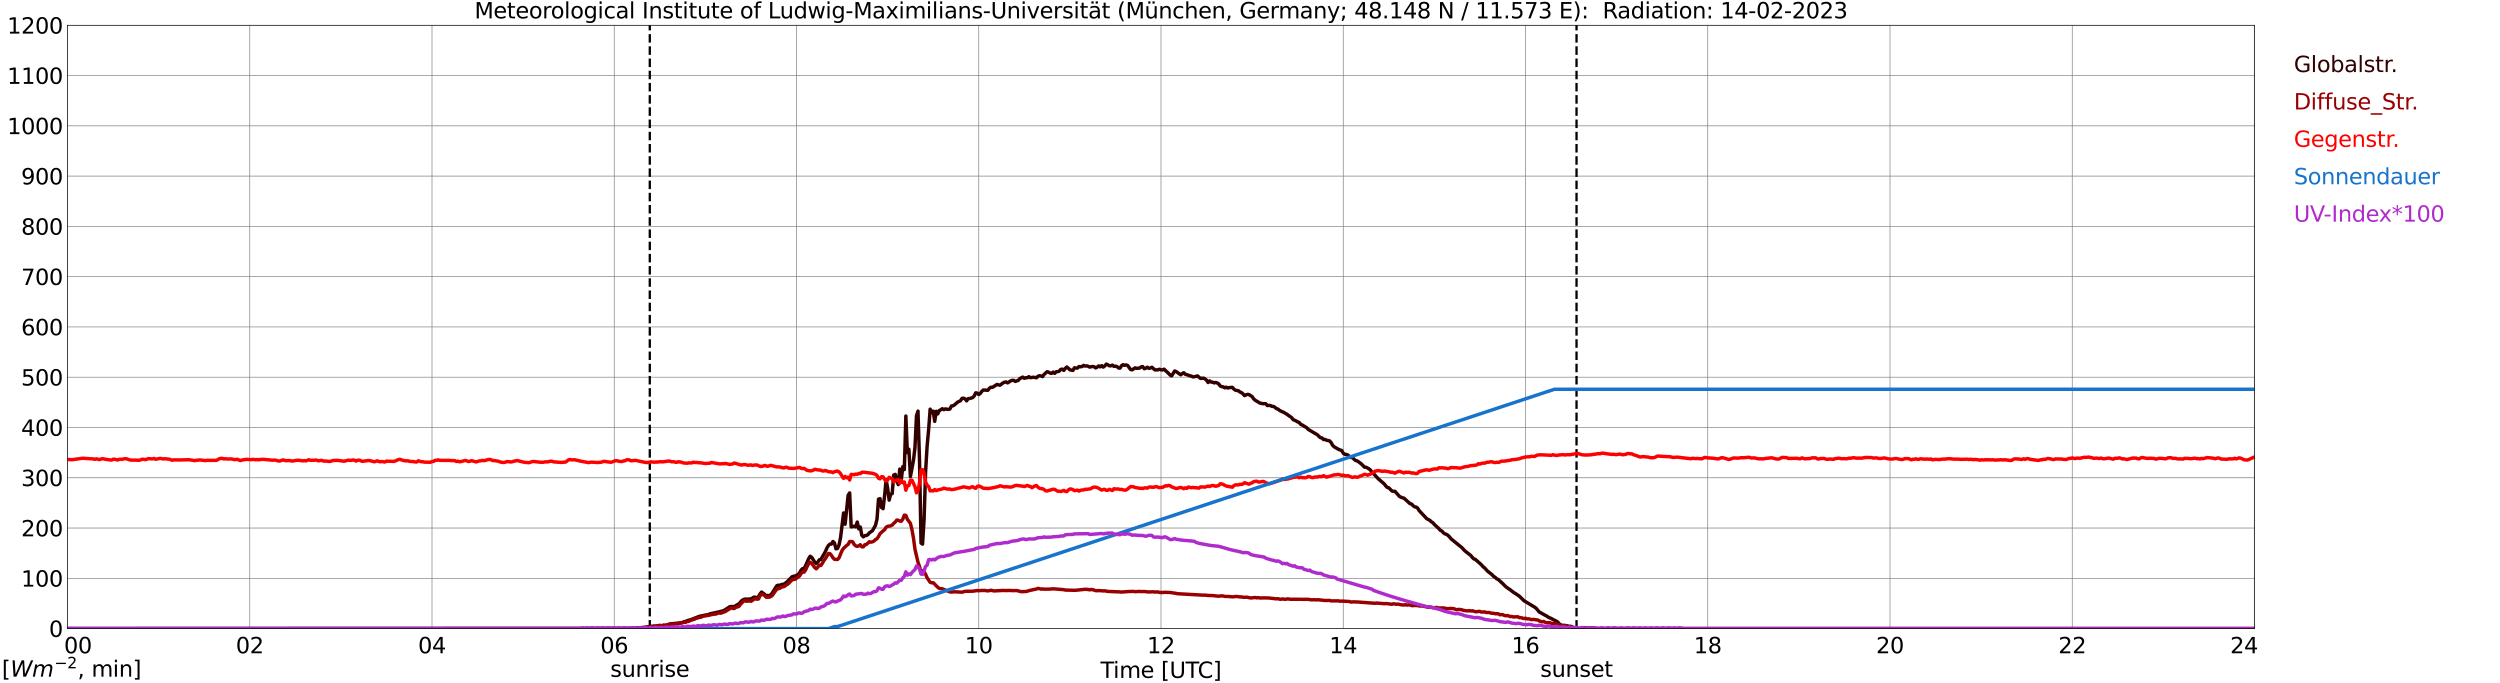 <?xml version="1.0" encoding="utf-8" standalone="no"?>
<!DOCTYPE svg PUBLIC "-//W3C//DTD SVG 1.1//EN"
  "http://www.w3.org/Graphics/SVG/1.1/DTD/svg11.dtd">
<svg xmlns:xlink="http://www.w3.org/1999/xlink" width="1085.4pt" height="296.64pt" viewBox="0 0 1085.4 296.64" xmlns="http://www.w3.org/2000/svg" version="1.1">
 <defs>
  <style type="text/css">*{stroke-linejoin: round; stroke-linecap: butt}</style>
 </defs>
 <g id="figure_1">
  <g id="patch_1">
   <path d="M 0 296.64 
L 1085.4 296.64 
L 1085.4 0 
L 0 0 
z
" style="fill: #ffffff"/>
  </g>
  <g id="axes_1">
   <g id="patch_2">
    <path d="M 29.306 272.909 
L 978.814 272.909 
L 978.814 10.976 
L 29.306 10.976 
z
" style="fill: #ffffff"/>
   </g>
   <g id="patch_3">
    <path d="M 978.814 272.909 
L 978.814 272.909 
L 978.814 10.976 
L 978.814 10.976 
z
" clip-path="url(#p00c3eee8a8)" style="fill: #d3d3d3; opacity: 0.25; stroke: #d3d3d3; stroke-linejoin: miter"/>
   </g>
   <g id="matplotlib.axis_1">
    <g id="xtick_1">
     <g id="line2d_1">
      <path d="M 29.306 272.909 
L 29.306 10.976 
" clip-path="url(#p00c3eee8a8)" style="fill: none; stroke: #808080; stroke-width: 0.3; stroke-linecap: square"/>
     </g>
     <g id="line2d_2"/>
     <g id="text_1">
      <!--    00 -->
      <g transform="translate(18.733 283.627) scale(0.095 -0.095)">
       <defs>
        <path id="DejaVuSans-20" transform="scale(0.016)"/>
        <path id="DejaVuSans-30" d="M 2034 4250 
Q 1547 4250 1301 3770 
Q 1056 3291 1056 2328 
Q 1056 1369 1301 889 
Q 1547 409 2034 409 
Q 2525 409 2770 889 
Q 3016 1369 3016 2328 
Q 3016 3291 2770 3770 
Q 2525 4250 2034 4250 
z
M 2034 4750 
Q 2819 4750 3233 4129 
Q 3647 3509 3647 2328 
Q 3647 1150 3233 529 
Q 2819 -91 2034 -91 
Q 1250 -91 836 529 
Q 422 1150 422 2328 
Q 422 3509 836 4129 
Q 1250 4750 2034 4750 
z
" transform="scale(0.016)"/>
       </defs>
       <use xlink:href="#DejaVuSans-20"/>
       <use xlink:href="#DejaVuSans-20" transform="translate(31.787 0)"/>
       <use xlink:href="#DejaVuSans-20" transform="translate(63.574 0)"/>
       <use xlink:href="#DejaVuSans-30" transform="translate(95.361 0)"/>
       <use xlink:href="#DejaVuSans-30" transform="translate(158.984 0)"/>
      </g>
     </g>
    </g>
    <g id="xtick_2">
     <g id="line2d_3">
      <path d="M 108.431 272.909 
L 108.431 10.976 
" clip-path="url(#p00c3eee8a8)" style="fill: none; stroke: #808080; stroke-width: 0.3; stroke-linecap: square"/>
     </g>
     <g id="line2d_4"/>
     <g id="text_2">
      <!-- 02 -->
      <g transform="translate(102.387 283.627) scale(0.095 -0.095)">
       <defs>
        <path id="DejaVuSans-32" d="M 1228 531 
L 3431 531 
L 3431 0 
L 469 0 
L 469 531 
Q 828 903 1448 1529 
Q 2069 2156 2228 2338 
Q 2531 2678 2651 2914 
Q 2772 3150 2772 3378 
Q 2772 3750 2511 3984 
Q 2250 4219 1831 4219 
Q 1534 4219 1204 4116 
Q 875 4013 500 3803 
L 500 4441 
Q 881 4594 1212 4672 
Q 1544 4750 1819 4750 
Q 2544 4750 2975 4387 
Q 3406 4025 3406 3419 
Q 3406 3131 3298 2873 
Q 3191 2616 2906 2266 
Q 2828 2175 2409 1742 
Q 1991 1309 1228 531 
z
" transform="scale(0.016)"/>
       </defs>
       <use xlink:href="#DejaVuSans-30"/>
       <use xlink:href="#DejaVuSans-32" transform="translate(63.623 0)"/>
      </g>
     </g>
    </g>
    <g id="xtick_3">
     <g id="line2d_5">
      <path d="M 187.557 272.909 
L 187.557 10.976 
" clip-path="url(#p00c3eee8a8)" style="fill: none; stroke: #808080; stroke-width: 0.3; stroke-linecap: square"/>
     </g>
     <g id="line2d_6"/>
     <g id="text_3">
      <!-- 04 -->
      <g transform="translate(181.513 283.627) scale(0.095 -0.095)">
       <defs>
        <path id="DejaVuSans-34" d="M 2419 4116 
L 825 1625 
L 2419 1625 
L 2419 4116 
z
M 2253 4666 
L 3047 4666 
L 3047 1625 
L 3713 1625 
L 3713 1100 
L 3047 1100 
L 3047 0 
L 2419 0 
L 2419 1100 
L 313 1100 
L 313 1709 
L 2253 4666 
z
" transform="scale(0.016)"/>
       </defs>
       <use xlink:href="#DejaVuSans-30"/>
       <use xlink:href="#DejaVuSans-34" transform="translate(63.623 0)"/>
      </g>
     </g>
    </g>
    <g id="xtick_4">
     <g id="line2d_7">
      <path d="M 266.683 272.909 
L 266.683 10.976 
" clip-path="url(#p00c3eee8a8)" style="fill: none; stroke: #808080; stroke-width: 0.3; stroke-linecap: square"/>
     </g>
     <g id="line2d_8"/>
     <g id="text_4">
      <!-- 06 -->
      <g transform="translate(260.638 283.627) scale(0.095 -0.095)">
       <defs>
        <path id="DejaVuSans-36" d="M 2113 2584 
Q 1688 2584 1439 2293 
Q 1191 2003 1191 1497 
Q 1191 994 1439 701 
Q 1688 409 2113 409 
Q 2538 409 2786 701 
Q 3034 994 3034 1497 
Q 3034 2003 2786 2293 
Q 2538 2584 2113 2584 
z
M 3366 4563 
L 3366 3988 
Q 3128 4100 2886 4159 
Q 2644 4219 2406 4219 
Q 1781 4219 1451 3797 
Q 1122 3375 1075 2522 
Q 1259 2794 1537 2939 
Q 1816 3084 2150 3084 
Q 2853 3084 3261 2657 
Q 3669 2231 3669 1497 
Q 3669 778 3244 343 
Q 2819 -91 2113 -91 
Q 1303 -91 875 529 
Q 447 1150 447 2328 
Q 447 3434 972 4092 
Q 1497 4750 2381 4750 
Q 2619 4750 2861 4703 
Q 3103 4656 3366 4563 
z
" transform="scale(0.016)"/>
       </defs>
       <use xlink:href="#DejaVuSans-30"/>
       <use xlink:href="#DejaVuSans-36" transform="translate(63.623 0)"/>
      </g>
     </g>
    </g>
    <g id="xtick_5">
     <g id="line2d_9">
      <path d="M 345.808 272.909 
L 345.808 10.976 
" clip-path="url(#p00c3eee8a8)" style="fill: none; stroke: #808080; stroke-width: 0.3; stroke-linecap: square"/>
     </g>
     <g id="line2d_10"/>
     <g id="text_5">
      <!-- 08 -->
      <g transform="translate(339.764 283.627) scale(0.095 -0.095)">
       <defs>
        <path id="DejaVuSans-38" d="M 2034 2216 
Q 1584 2216 1326 1975 
Q 1069 1734 1069 1313 
Q 1069 891 1326 650 
Q 1584 409 2034 409 
Q 2484 409 2743 651 
Q 3003 894 3003 1313 
Q 3003 1734 2745 1975 
Q 2488 2216 2034 2216 
z
M 1403 2484 
Q 997 2584 770 2862 
Q 544 3141 544 3541 
Q 544 4100 942 4425 
Q 1341 4750 2034 4750 
Q 2731 4750 3128 4425 
Q 3525 4100 3525 3541 
Q 3525 3141 3298 2862 
Q 3072 2584 2669 2484 
Q 3125 2378 3379 2068 
Q 3634 1759 3634 1313 
Q 3634 634 3220 271 
Q 2806 -91 2034 -91 
Q 1263 -91 848 271 
Q 434 634 434 1313 
Q 434 1759 690 2068 
Q 947 2378 1403 2484 
z
M 1172 3481 
Q 1172 3119 1398 2916 
Q 1625 2713 2034 2713 
Q 2441 2713 2670 2916 
Q 2900 3119 2900 3481 
Q 2900 3844 2670 4047 
Q 2441 4250 2034 4250 
Q 1625 4250 1398 4047 
Q 1172 3844 1172 3481 
z
" transform="scale(0.016)"/>
       </defs>
       <use xlink:href="#DejaVuSans-30"/>
       <use xlink:href="#DejaVuSans-38" transform="translate(63.623 0)"/>
      </g>
     </g>
    </g>
    <g id="xtick_6">
     <g id="line2d_11">
      <path d="M 424.934 272.909 
L 424.934 10.976 
" clip-path="url(#p00c3eee8a8)" style="fill: none; stroke: #808080; stroke-width: 0.3; stroke-linecap: square"/>
     </g>
     <g id="line2d_12"/>
     <g id="text_6">
      <!-- 10 -->
      <g transform="translate(418.89 283.627) scale(0.095 -0.095)">
       <defs>
        <path id="DejaVuSans-31" d="M 794 531 
L 1825 531 
L 1825 4091 
L 703 3866 
L 703 4441 
L 1819 4666 
L 2450 4666 
L 2450 531 
L 3481 531 
L 3481 0 
L 794 0 
L 794 531 
z
" transform="scale(0.016)"/>
       </defs>
       <use xlink:href="#DejaVuSans-31"/>
       <use xlink:href="#DejaVuSans-30" transform="translate(63.623 0)"/>
      </g>
     </g>
    </g>
    <g id="xtick_7">
     <g id="line2d_13">
      <path d="M 504.06 272.909 
L 504.06 10.976 
" clip-path="url(#p00c3eee8a8)" style="fill: none; stroke: #808080; stroke-width: 0.3; stroke-linecap: square"/>
     </g>
     <g id="line2d_14"/>
     <g id="text_7">
      <!-- 12 -->
      <g transform="translate(498.015 283.627) scale(0.095 -0.095)">
       <use xlink:href="#DejaVuSans-31"/>
       <use xlink:href="#DejaVuSans-32" transform="translate(63.623 0)"/>
      </g>
     </g>
    </g>
    <g id="xtick_8">
     <g id="line2d_15">
      <path d="M 583.185 272.909 
L 583.185 10.976 
" clip-path="url(#p00c3eee8a8)" style="fill: none; stroke: #808080; stroke-width: 0.3; stroke-linecap: square"/>
     </g>
     <g id="line2d_16"/>
     <g id="text_8">
      <!-- 14 -->
      <g transform="translate(577.141 283.627) scale(0.095 -0.095)">
       <use xlink:href="#DejaVuSans-31"/>
       <use xlink:href="#DejaVuSans-34" transform="translate(63.623 0)"/>
      </g>
     </g>
    </g>
    <g id="xtick_9">
     <g id="line2d_17">
      <path d="M 662.311 272.909 
L 662.311 10.976 
" clip-path="url(#p00c3eee8a8)" style="fill: none; stroke: #808080; stroke-width: 0.3; stroke-linecap: square"/>
     </g>
     <g id="line2d_18"/>
     <g id="text_9">
      <!-- 16 -->
      <g transform="translate(656.267 283.627) scale(0.095 -0.095)">
       <use xlink:href="#DejaVuSans-31"/>
       <use xlink:href="#DejaVuSans-36" transform="translate(63.623 0)"/>
      </g>
     </g>
    </g>
    <g id="xtick_10">
     <g id="line2d_19">
      <path d="M 741.437 272.909 
L 741.437 10.976 
" clip-path="url(#p00c3eee8a8)" style="fill: none; stroke: #808080; stroke-width: 0.3; stroke-linecap: square"/>
     </g>
     <g id="line2d_20"/>
     <g id="text_10">
      <!-- 18 -->
      <g transform="translate(735.392 283.627) scale(0.095 -0.095)">
       <use xlink:href="#DejaVuSans-31"/>
       <use xlink:href="#DejaVuSans-38" transform="translate(63.623 0)"/>
      </g>
     </g>
    </g>
    <g id="xtick_11">
     <g id="line2d_21">
      <path d="M 820.562 272.909 
L 820.562 10.976 
" clip-path="url(#p00c3eee8a8)" style="fill: none; stroke: #808080; stroke-width: 0.3; stroke-linecap: square"/>
     </g>
     <g id="line2d_22"/>
     <g id="text_11">
      <!-- 20 -->
      <g transform="translate(814.518 283.627) scale(0.095 -0.095)">
       <use xlink:href="#DejaVuSans-32"/>
       <use xlink:href="#DejaVuSans-30" transform="translate(63.623 0)"/>
      </g>
     </g>
    </g>
    <g id="xtick_12">
     <g id="line2d_23">
      <path d="M 899.688 272.909 
L 899.688 10.976 
" clip-path="url(#p00c3eee8a8)" style="fill: none; stroke: #808080; stroke-width: 0.3; stroke-linecap: square"/>
     </g>
     <g id="line2d_24"/>
     <g id="text_12">
      <!-- 22 -->
      <g transform="translate(893.644 283.627) scale(0.095 -0.095)">
       <use xlink:href="#DejaVuSans-32"/>
       <use xlink:href="#DejaVuSans-32" transform="translate(63.623 0)"/>
      </g>
     </g>
    </g>
    <g id="xtick_13">
     <g id="line2d_25">
      <path d="M 978.814 272.909 
L 978.814 10.976 
" clip-path="url(#p00c3eee8a8)" style="fill: none; stroke: #808080; stroke-width: 0.3; stroke-linecap: square"/>
     </g>
     <g id="line2d_26"/>
     <g id="text_13">
      <!-- 24    -->
      <g transform="translate(968.241 283.627) scale(0.095 -0.095)">
       <use xlink:href="#DejaVuSans-32"/>
       <use xlink:href="#DejaVuSans-34" transform="translate(63.623 0)"/>
       <use xlink:href="#DejaVuSans-20" transform="translate(127.246 0)"/>
       <use xlink:href="#DejaVuSans-20" transform="translate(159.033 0)"/>
       <use xlink:href="#DejaVuSans-20" transform="translate(190.82 0)"/>
      </g>
     </g>
    </g>
    <g id="text_14">
     <!-- Time [UTC] -->
     <g transform="translate(477.806 294.322) scale(0.095 -0.095)">
      <defs>
       <path id="DejaVuSans-54" d="M -19 4666 
L 3928 4666 
L 3928 4134 
L 2272 4134 
L 2272 0 
L 1638 0 
L 1638 4134 
L -19 4134 
L -19 4666 
z
" transform="scale(0.016)"/>
       <path id="DejaVuSans-69" d="M 603 3500 
L 1178 3500 
L 1178 0 
L 603 0 
L 603 3500 
z
M 603 4863 
L 1178 4863 
L 1178 4134 
L 603 4134 
L 603 4863 
z
" transform="scale(0.016)"/>
       <path id="DejaVuSans-6d" d="M 3328 2828 
Q 3544 3216 3844 3400 
Q 4144 3584 4550 3584 
Q 5097 3584 5394 3201 
Q 5691 2819 5691 2113 
L 5691 0 
L 5113 0 
L 5113 2094 
Q 5113 2597 4934 2840 
Q 4756 3084 4391 3084 
Q 3944 3084 3684 2787 
Q 3425 2491 3425 1978 
L 3425 0 
L 2847 0 
L 2847 2094 
Q 2847 2600 2669 2842 
Q 2491 3084 2119 3084 
Q 1678 3084 1418 2786 
Q 1159 2488 1159 1978 
L 1159 0 
L 581 0 
L 581 3500 
L 1159 3500 
L 1159 2956 
Q 1356 3278 1631 3431 
Q 1906 3584 2284 3584 
Q 2666 3584 2933 3390 
Q 3200 3197 3328 2828 
z
" transform="scale(0.016)"/>
       <path id="DejaVuSans-65" d="M 3597 1894 
L 3597 1613 
L 953 1613 
Q 991 1019 1311 708 
Q 1631 397 2203 397 
Q 2534 397 2845 478 
Q 3156 559 3463 722 
L 3463 178 
Q 3153 47 2828 -22 
Q 2503 -91 2169 -91 
Q 1331 -91 842 396 
Q 353 884 353 1716 
Q 353 2575 817 3079 
Q 1281 3584 2069 3584 
Q 2775 3584 3186 3129 
Q 3597 2675 3597 1894 
z
M 3022 2063 
Q 3016 2534 2758 2815 
Q 2500 3097 2075 3097 
Q 1594 3097 1305 2825 
Q 1016 2553 972 2059 
L 3022 2063 
z
" transform="scale(0.016)"/>
       <path id="DejaVuSans-5b" d="M 550 4863 
L 1875 4863 
L 1875 4416 
L 1125 4416 
L 1125 -397 
L 1875 -397 
L 1875 -844 
L 550 -844 
L 550 4863 
z
" transform="scale(0.016)"/>
       <path id="DejaVuSans-55" d="M 556 4666 
L 1191 4666 
L 1191 1831 
Q 1191 1081 1462 751 
Q 1734 422 2344 422 
Q 2950 422 3222 751 
Q 3494 1081 3494 1831 
L 3494 4666 
L 4128 4666 
L 4128 1753 
Q 4128 841 3676 375 
Q 3225 -91 2344 -91 
Q 1459 -91 1007 375 
Q 556 841 556 1753 
L 556 4666 
z
" transform="scale(0.016)"/>
       <path id="DejaVuSans-43" d="M 4122 4306 
L 4122 3641 
Q 3803 3938 3442 4084 
Q 3081 4231 2675 4231 
Q 1875 4231 1450 3742 
Q 1025 3253 1025 2328 
Q 1025 1406 1450 917 
Q 1875 428 2675 428 
Q 3081 428 3442 575 
Q 3803 722 4122 1019 
L 4122 359 
Q 3791 134 3420 21 
Q 3050 -91 2638 -91 
Q 1578 -91 968 557 
Q 359 1206 359 2328 
Q 359 3453 968 4101 
Q 1578 4750 2638 4750 
Q 3056 4750 3426 4639 
Q 3797 4528 4122 4306 
z
" transform="scale(0.016)"/>
       <path id="DejaVuSans-5d" d="M 1947 4863 
L 1947 -844 
L 622 -844 
L 622 -397 
L 1369 -397 
L 1369 4416 
L 622 4416 
L 622 4863 
L 1947 4863 
z
" transform="scale(0.016)"/>
      </defs>
      <use xlink:href="#DejaVuSans-54"/>
      <use xlink:href="#DejaVuSans-69" transform="translate(57.959 0)"/>
      <use xlink:href="#DejaVuSans-6d" transform="translate(85.742 0)"/>
      <use xlink:href="#DejaVuSans-65" transform="translate(183.154 0)"/>
      <use xlink:href="#DejaVuSans-20" transform="translate(244.678 0)"/>
      <use xlink:href="#DejaVuSans-5b" transform="translate(276.465 0)"/>
      <use xlink:href="#DejaVuSans-55" transform="translate(315.479 0)"/>
      <use xlink:href="#DejaVuSans-54" transform="translate(388.672 0)"/>
      <use xlink:href="#DejaVuSans-43" transform="translate(443.881 0)"/>
      <use xlink:href="#DejaVuSans-5d" transform="translate(513.705 0)"/>
     </g>
    </g>
   </g>
   <g id="matplotlib.axis_2">
    <g id="ytick_1">
     <g id="line2d_27">
      <path d="M 29.306 272.909 
L 978.814 272.909 
" clip-path="url(#p00c3eee8a8)" style="fill: none; stroke: #808080; stroke-width: 0.3; stroke-linecap: square"/>
     </g>
     <g id="line2d_28"/>
     <g id="text_15">
      <!-- 0 -->
      <g transform="translate(21.261 276.518) scale(0.095 -0.095)">
       <use xlink:href="#DejaVuSans-30"/>
      </g>
     </g>
    </g>
    <g id="ytick_2">
     <g id="line2d_29">
      <path d="M 29.306 251.081 
L 978.814 251.081 
" clip-path="url(#p00c3eee8a8)" style="fill: none; stroke: #808080; stroke-width: 0.3; stroke-linecap: square"/>
     </g>
     <g id="line2d_30"/>
     <g id="text_16">
      <!-- 100 -->
      <g transform="translate(9.173 254.69) scale(0.095 -0.095)">
       <use xlink:href="#DejaVuSans-31"/>
       <use xlink:href="#DejaVuSans-30" transform="translate(63.623 0)"/>
       <use xlink:href="#DejaVuSans-30" transform="translate(127.246 0)"/>
      </g>
     </g>
    </g>
    <g id="ytick_3">
     <g id="line2d_31">
      <path d="M 29.306 229.253 
L 978.814 229.253 
" clip-path="url(#p00c3eee8a8)" style="fill: none; stroke: #808080; stroke-width: 0.3; stroke-linecap: square"/>
     </g>
     <g id="line2d_32"/>
     <g id="text_17">
      <!-- 200 -->
      <g transform="translate(9.173 232.863) scale(0.095 -0.095)">
       <use xlink:href="#DejaVuSans-32"/>
       <use xlink:href="#DejaVuSans-30" transform="translate(63.623 0)"/>
       <use xlink:href="#DejaVuSans-30" transform="translate(127.246 0)"/>
      </g>
     </g>
    </g>
    <g id="ytick_4">
     <g id="line2d_33">
      <path d="M 29.306 207.426 
L 978.814 207.426 
" clip-path="url(#p00c3eee8a8)" style="fill: none; stroke: #808080; stroke-width: 0.3; stroke-linecap: square"/>
     </g>
     <g id="line2d_34"/>
     <g id="text_18">
      <!-- 300 -->
      <g transform="translate(9.173 211.035) scale(0.095 -0.095)">
       <defs>
        <path id="DejaVuSans-33" d="M 2597 2516 
Q 3050 2419 3304 2112 
Q 3559 1806 3559 1356 
Q 3559 666 3084 287 
Q 2609 -91 1734 -91 
Q 1441 -91 1130 -33 
Q 819 25 488 141 
L 488 750 
Q 750 597 1062 519 
Q 1375 441 1716 441 
Q 2309 441 2620 675 
Q 2931 909 2931 1356 
Q 2931 1769 2642 2001 
Q 2353 2234 1838 2234 
L 1294 2234 
L 1294 2753 
L 1863 2753 
Q 2328 2753 2575 2939 
Q 2822 3125 2822 3475 
Q 2822 3834 2567 4026 
Q 2313 4219 1838 4219 
Q 1578 4219 1281 4162 
Q 984 4106 628 3988 
L 628 4550 
Q 988 4650 1302 4700 
Q 1616 4750 1894 4750 
Q 2613 4750 3031 4423 
Q 3450 4097 3450 3541 
Q 3450 3153 3228 2886 
Q 3006 2619 2597 2516 
z
" transform="scale(0.016)"/>
       </defs>
       <use xlink:href="#DejaVuSans-33"/>
       <use xlink:href="#DejaVuSans-30" transform="translate(63.623 0)"/>
       <use xlink:href="#DejaVuSans-30" transform="translate(127.246 0)"/>
      </g>
     </g>
    </g>
    <g id="ytick_5">
     <g id="line2d_35">
      <path d="M 29.306 185.598 
L 978.814 185.598 
" clip-path="url(#p00c3eee8a8)" style="fill: none; stroke: #808080; stroke-width: 0.3; stroke-linecap: square"/>
     </g>
     <g id="line2d_36"/>
     <g id="text_19">
      <!-- 400 -->
      <g transform="translate(9.173 189.207) scale(0.095 -0.095)">
       <use xlink:href="#DejaVuSans-34"/>
       <use xlink:href="#DejaVuSans-30" transform="translate(63.623 0)"/>
       <use xlink:href="#DejaVuSans-30" transform="translate(127.246 0)"/>
      </g>
     </g>
    </g>
    <g id="ytick_6">
     <g id="line2d_37">
      <path d="M 29.306 163.77 
L 978.814 163.77 
" clip-path="url(#p00c3eee8a8)" style="fill: none; stroke: #808080; stroke-width: 0.3; stroke-linecap: square"/>
     </g>
     <g id="line2d_38"/>
     <g id="text_20">
      <!-- 500 -->
      <g transform="translate(9.173 167.379) scale(0.095 -0.095)">
       <defs>
        <path id="DejaVuSans-35" d="M 691 4666 
L 3169 4666 
L 3169 4134 
L 1269 4134 
L 1269 2991 
Q 1406 3038 1543 3061 
Q 1681 3084 1819 3084 
Q 2600 3084 3056 2656 
Q 3513 2228 3513 1497 
Q 3513 744 3044 326 
Q 2575 -91 1722 -91 
Q 1428 -91 1123 -41 
Q 819 9 494 109 
L 494 744 
Q 775 591 1075 516 
Q 1375 441 1709 441 
Q 2250 441 2565 725 
Q 2881 1009 2881 1497 
Q 2881 1984 2565 2268 
Q 2250 2553 1709 2553 
Q 1456 2553 1204 2497 
Q 953 2441 691 2322 
L 691 4666 
z
" transform="scale(0.016)"/>
       </defs>
       <use xlink:href="#DejaVuSans-35"/>
       <use xlink:href="#DejaVuSans-30" transform="translate(63.623 0)"/>
       <use xlink:href="#DejaVuSans-30" transform="translate(127.246 0)"/>
      </g>
     </g>
    </g>
    <g id="ytick_7">
     <g id="line2d_39">
      <path d="M 29.306 141.942 
L 978.814 141.942 
" clip-path="url(#p00c3eee8a8)" style="fill: none; stroke: #808080; stroke-width: 0.3; stroke-linecap: square"/>
     </g>
     <g id="line2d_40"/>
     <g id="text_21">
      <!-- 600 -->
      <g transform="translate(9.173 145.551) scale(0.095 -0.095)">
       <use xlink:href="#DejaVuSans-36"/>
       <use xlink:href="#DejaVuSans-30" transform="translate(63.623 0)"/>
       <use xlink:href="#DejaVuSans-30" transform="translate(127.246 0)"/>
      </g>
     </g>
    </g>
    <g id="ytick_8">
     <g id="line2d_41">
      <path d="M 29.306 120.114 
L 978.814 120.114 
" clip-path="url(#p00c3eee8a8)" style="fill: none; stroke: #808080; stroke-width: 0.3; stroke-linecap: square"/>
     </g>
     <g id="line2d_42"/>
     <g id="text_22">
      <!-- 700 -->
      <g transform="translate(9.173 123.724) scale(0.095 -0.095)">
       <defs>
        <path id="DejaVuSans-37" d="M 525 4666 
L 3525 4666 
L 3525 4397 
L 1831 0 
L 1172 0 
L 2766 4134 
L 525 4134 
L 525 4666 
z
" transform="scale(0.016)"/>
       </defs>
       <use xlink:href="#DejaVuSans-37"/>
       <use xlink:href="#DejaVuSans-30" transform="translate(63.623 0)"/>
       <use xlink:href="#DejaVuSans-30" transform="translate(127.246 0)"/>
      </g>
     </g>
    </g>
    <g id="ytick_9">
     <g id="line2d_43">
      <path d="M 29.306 98.287 
L 978.814 98.287 
" clip-path="url(#p00c3eee8a8)" style="fill: none; stroke: #808080; stroke-width: 0.3; stroke-linecap: square"/>
     </g>
     <g id="line2d_44"/>
     <g id="text_23">
      <!-- 800 -->
      <g transform="translate(9.173 101.896) scale(0.095 -0.095)">
       <use xlink:href="#DejaVuSans-38"/>
       <use xlink:href="#DejaVuSans-30" transform="translate(63.623 0)"/>
       <use xlink:href="#DejaVuSans-30" transform="translate(127.246 0)"/>
      </g>
     </g>
    </g>
    <g id="ytick_10">
     <g id="line2d_45">
      <path d="M 29.306 76.459 
L 978.814 76.459 
" clip-path="url(#p00c3eee8a8)" style="fill: none; stroke: #808080; stroke-width: 0.3; stroke-linecap: square"/>
     </g>
     <g id="line2d_46"/>
     <g id="text_24">
      <!-- 900 -->
      <g transform="translate(9.173 80.068) scale(0.095 -0.095)">
       <defs>
        <path id="DejaVuSans-39" d="M 703 97 
L 703 672 
Q 941 559 1184 500 
Q 1428 441 1663 441 
Q 2288 441 2617 861 
Q 2947 1281 2994 2138 
Q 2813 1869 2534 1725 
Q 2256 1581 1919 1581 
Q 1219 1581 811 2004 
Q 403 2428 403 3163 
Q 403 3881 828 4315 
Q 1253 4750 1959 4750 
Q 2769 4750 3195 4129 
Q 3622 3509 3622 2328 
Q 3622 1225 3098 567 
Q 2575 -91 1691 -91 
Q 1453 -91 1209 -44 
Q 966 3 703 97 
z
M 1959 2075 
Q 2384 2075 2632 2365 
Q 2881 2656 2881 3163 
Q 2881 3666 2632 3958 
Q 2384 4250 1959 4250 
Q 1534 4250 1286 3958 
Q 1038 3666 1038 3163 
Q 1038 2656 1286 2365 
Q 1534 2075 1959 2075 
z
" transform="scale(0.016)"/>
       </defs>
       <use xlink:href="#DejaVuSans-39"/>
       <use xlink:href="#DejaVuSans-30" transform="translate(63.623 0)"/>
       <use xlink:href="#DejaVuSans-30" transform="translate(127.246 0)"/>
      </g>
     </g>
    </g>
    <g id="ytick_11">
     <g id="line2d_47">
      <path d="M 29.306 54.631 
L 978.814 54.631 
" clip-path="url(#p00c3eee8a8)" style="fill: none; stroke: #808080; stroke-width: 0.3; stroke-linecap: square"/>
     </g>
     <g id="line2d_48"/>
     <g id="text_25">
      <!-- 1000 -->
      <g transform="translate(3.128 58.24) scale(0.095 -0.095)">
       <use xlink:href="#DejaVuSans-31"/>
       <use xlink:href="#DejaVuSans-30" transform="translate(63.623 0)"/>
       <use xlink:href="#DejaVuSans-30" transform="translate(127.246 0)"/>
       <use xlink:href="#DejaVuSans-30" transform="translate(190.869 0)"/>
      </g>
     </g>
    </g>
    <g id="ytick_12">
     <g id="line2d_49">
      <path d="M 29.306 32.803 
L 978.814 32.803 
" clip-path="url(#p00c3eee8a8)" style="fill: none; stroke: #808080; stroke-width: 0.3; stroke-linecap: square"/>
     </g>
     <g id="line2d_50"/>
     <g id="text_26">
      <!-- 1100 -->
      <g transform="translate(3.128 36.413) scale(0.095 -0.095)">
       <use xlink:href="#DejaVuSans-31"/>
       <use xlink:href="#DejaVuSans-31" transform="translate(63.623 0)"/>
       <use xlink:href="#DejaVuSans-30" transform="translate(127.246 0)"/>
       <use xlink:href="#DejaVuSans-30" transform="translate(190.869 0)"/>
      </g>
     </g>
    </g>
    <g id="ytick_13">
     <g id="line2d_51">
      <path d="M 29.306 10.976 
L 978.814 10.976 
" clip-path="url(#p00c3eee8a8)" style="fill: none; stroke: #808080; stroke-width: 0.3; stroke-linecap: square"/>
     </g>
     <g id="line2d_52"/>
     <g id="text_27">
      <!-- 1200 -->
      <g transform="translate(3.128 14.585) scale(0.095 -0.095)">
       <use xlink:href="#DejaVuSans-31"/>
       <use xlink:href="#DejaVuSans-32" transform="translate(63.623 0)"/>
       <use xlink:href="#DejaVuSans-30" transform="translate(127.246 0)"/>
       <use xlink:href="#DejaVuSans-30" transform="translate(190.869 0)"/>
      </g>
     </g>
    </g>
   </g>
   <g id="line2d_53">
    <path d="M 282.112 272.909 
L 282.112 10.976 
" clip-path="url(#p00c3eee8a8)" style="fill: none; stroke-dasharray: 3.7,1.6; stroke-dashoffset: 0; stroke: #000000"/>
   </g>
   <g id="line2d_54">
    <path d="M 684.466 272.909 
L 684.466 10.976 
" clip-path="url(#p00c3eee8a8)" style="fill: none; stroke-dasharray: 3.7,1.6; stroke-dashoffset: 0; stroke: #000000"/>
   </g>
   <g id="line2d_55">
    <path d="M 29.306 272.909 
L 273.936 272.909 
L 274.595 272.706 
L 276.573 272.623 
L 277.892 272.52 
L 280.53 272.302 
L 281.189 272.132 
L 285.805 271.676 
L 286.464 271.558 
L 287.124 271.693 
L 288.442 271.457 
L 289.102 271.475 
L 290.42 271.086 
L 291.08 270.866 
L 295.036 270.477 
L 296.355 270.259 
L 297.014 269.903 
L 297.674 269.82 
L 298.333 269.482 
L 300.311 268.908 
L 303.608 267.592 
L 304.927 267.321 
L 306.246 267.05 
L 307.564 266.832 
L 308.224 266.529 
L 312.18 265.649 
L 314.158 265.142 
L 316.136 263.894 
L 316.796 263.438 
L 317.455 263.32 
L 318.774 263.355 
L 320.093 262.543 
L 320.752 262.239 
L 322.071 260.738 
L 322.73 260.349 
L 323.39 260.113 
L 324.049 260.096 
L 324.708 260.196 
L 325.368 260.011 
L 326.027 260.096 
L 327.346 259.236 
L 328.005 259.286 
L 328.665 259.607 
L 329.324 259.066 
L 329.983 257.85 
L 330.643 257.057 
L 331.961 258.02 
L 332.621 258.712 
L 333.28 258.492 
L 333.94 258.644 
L 334.599 258.289 
L 335.258 257.514 
L 337.236 254.305 
L 337.896 254.069 
L 338.555 254.137 
L 339.215 253.816 
L 340.533 253.545 
L 341.852 252.5 
L 343.83 250.439 
L 344.49 250.186 
L 345.149 250.118 
L 345.808 249.832 
L 346.468 249.409 
L 347.127 248.752 
L 347.787 247.569 
L 348.446 246.862 
L 349.105 246.844 
L 349.765 245.561 
L 351.083 242.573 
L 351.743 241.51 
L 352.402 241.966 
L 353.721 244.042 
L 354.38 244.666 
L 355.04 244.092 
L 355.699 243.046 
L 356.359 242.928 
L 357.677 240.682 
L 358.337 239.501 
L 358.996 237.965 
L 359.655 236.834 
L 360.315 236.225 
L 360.974 236.225 
L 361.634 235.094 
L 362.293 235.754 
L 362.952 238.286 
L 363.612 238.115 
L 364.271 236.596 
L 364.93 233.422 
L 366.249 222.703 
L 366.909 227.599 
L 368.227 215.006 
L 368.887 214.009 
L 369.546 228.729 
L 370.206 228.662 
L 370.865 228.443 
L 371.524 228.747 
L 372.184 226.654 
L 372.843 229.607 
L 373.502 228.797 
L 374.162 232.377 
L 374.821 233.086 
L 375.481 232.527 
L 376.14 232.495 
L 376.799 232.124 
L 377.459 231.329 
L 378.777 230.419 
L 380.096 228.088 
L 380.756 225.405 
L 381.415 216.711 
L 382.074 216.508 
L 382.734 220.324 
L 383.393 220.847 
L 384.053 215.26 
L 384.712 208.27 
L 385.371 211.9 
L 386.031 217.132 
L 386.69 214.55 
L 387.349 214.33 
L 388.009 206.26 
L 388.668 205.957 
L 389.328 208.489 
L 389.987 210.396 
L 390.646 203.66 
L 391.306 208.286 
L 391.965 202.597 
L 392.624 203.863 
L 393.284 180.634 
L 393.943 196.52 
L 394.603 195.051 
L 395.262 206.919 
L 396.581 199.93 
L 397.24 194.324 
L 397.899 180.551 
L 398.559 178.491 
L 399.218 200.015 
L 399.878 235.769 
L 400.537 236.225 
L 401.196 225.556 
L 401.856 204.708 
L 402.515 193.7 
L 403.175 186.543 
L 403.834 177.646 
L 404.493 179.183 
L 405.153 178.491 
L 405.812 182.93 
L 406.471 178.558 
L 407.131 179.706 
L 407.79 178.22 
L 408.45 177.917 
L 409.109 177.445 
L 409.768 177.866 
L 410.428 177.528 
L 411.746 177.748 
L 412.406 177.578 
L 413.065 176.279 
L 413.725 176.194 
L 414.384 175.791 
L 415.703 174.625 
L 417.022 173.966 
L 417.681 172.953 
L 418.34 172.87 
L 419 173.191 
L 419.659 174.033 
L 420.318 173.071 
L 420.978 173.021 
L 422.297 172.617 
L 422.956 171.94 
L 423.615 170.556 
L 424.275 170.657 
L 424.934 171.283 
L 425.593 170.844 
L 426.253 169.915 
L 426.912 169.323 
L 428.89 169.443 
L 429.55 168.581 
L 430.209 168.125 
L 430.869 168.177 
L 432.847 166.926 
L 434.165 167.247 
L 435.484 166.234 
L 436.144 165.931 
L 436.803 165.831 
L 437.462 166.234 
L 438.781 165.374 
L 439.44 165.121 
L 440.1 165.121 
L 440.759 165.593 
L 442.078 165.154 
L 442.737 164.377 
L 444.056 163.72 
L 444.716 164.244 
L 445.375 163.99 
L 446.034 164.006 
L 446.694 163.55 
L 447.353 163.973 
L 448.672 163.77 
L 449.991 164.023 
L 450.65 163.364 
L 451.309 163.111 
L 451.969 163.231 
L 452.628 163.517 
L 453.287 162.572 
L 454.606 161.391 
L 455.266 161.576 
L 455.925 161.98 
L 456.584 162.115 
L 457.244 161.541 
L 457.903 162.083 
L 458.563 161.406 
L 459.222 161.356 
L 459.881 161.138 
L 460.541 160.378 
L 461.2 160.258 
L 461.859 160.817 
L 462.519 159.937 
L 463.178 159.33 
L 463.838 159.869 
L 464.497 160.564 
L 465.816 160.817 
L 466.475 159.669 
L 467.134 159.804 
L 467.794 159.804 
L 468.453 159.145 
L 469.113 159.23 
L 469.772 159.145 
L 470.431 158.638 
L 471.091 158.942 
L 471.75 158.841 
L 472.409 159.009 
L 473.069 159.38 
L 474.388 159.11 
L 475.047 159.23 
L 475.706 159.736 
L 476.366 159.398 
L 477.025 158.857 
L 477.685 159.28 
L 478.344 158.756 
L 479.003 159.38 
L 479.663 158.874 
L 480.322 158.082 
L 480.981 158.368 
L 481.641 158.824 
L 482.3 158.824 
L 482.96 158.52 
L 483.619 159.077 
L 484.278 158.959 
L 484.938 159.145 
L 485.597 159.769 
L 486.256 159.819 
L 486.916 158.791 
L 487.575 158.335 
L 488.235 158.621 
L 488.894 158.418 
L 489.553 158.656 
L 490.872 160.443 
L 491.532 160.564 
L 492.85 159.701 
L 493.51 159.937 
L 494.828 159.786 
L 495.488 159.28 
L 496.147 159.162 
L 496.807 160.09 
L 497.466 159.854 
L 498.125 159.431 
L 498.785 159.922 
L 499.444 159.769 
L 500.103 159.448 
L 501.422 160.596 
L 502.741 160.564 
L 503.4 160.31 
L 504.06 160.546 
L 504.719 160.631 
L 505.379 160.275 
L 507.357 162.133 
L 508.016 162.842 
L 508.675 163.196 
L 509.994 161.07 
L 510.654 161.338 
L 512.632 162.724 
L 513.291 162.201 
L 513.95 161.83 
L 514.61 162.504 
L 515.269 162.672 
L 516.588 163.146 
L 517.247 163.281 
L 517.907 163.635 
L 518.566 163.567 
L 519.885 163.196 
L 521.204 164.294 
L 522.522 164.176 
L 523.182 164.53 
L 523.841 165.071 
L 524.501 166.066 
L 525.16 165.374 
L 525.819 165.881 
L 526.479 165.913 
L 527.138 166.234 
L 527.797 166.031 
L 528.457 166.269 
L 529.116 166.691 
L 529.776 167.568 
L 530.435 167.871 
L 531.094 167.957 
L 531.754 168.378 
L 532.413 168.109 
L 533.073 168.463 
L 533.732 168.277 
L 535.051 168.16 
L 535.71 168.937 
L 536.369 169.408 
L 537.688 169.661 
L 538.348 170.203 
L 539.007 170.471 
L 539.666 171.012 
L 540.326 171.755 
L 540.985 171.418 
L 541.644 171.215 
L 542.304 171.333 
L 543.623 172.193 
L 544.282 173.156 
L 544.941 173.765 
L 546.26 174.54 
L 546.919 174.963 
L 548.238 175.284 
L 548.898 175.232 
L 549.557 175.299 
L 550.216 176.076 
L 550.876 175.991 
L 551.535 176.059 
L 552.195 176.415 
L 552.854 176.448 
L 553.513 176.819 
L 554.173 177.41 
L 554.832 177.596 
L 555.491 178.152 
L 556.81 178.829 
L 557.47 179.065 
L 558.129 179.538 
L 558.788 179.857 
L 559.448 180.398 
L 560.766 181.293 
L 561.426 182.171 
L 562.745 182.762 
L 563.404 183.184 
L 564.063 183.404 
L 564.723 184.264 
L 565.382 184.517 
L 567.36 185.733 
L 568.02 186.458 
L 571.976 188.772 
L 572.635 189.481 
L 573.295 190.02 
L 573.954 190.123 
L 574.613 190.832 
L 575.273 190.747 
L 575.932 191.151 
L 577.251 191.404 
L 577.91 192.131 
L 578.57 193.347 
L 579.229 193.971 
L 581.207 195.136 
L 582.526 195.608 
L 583.185 196.739 
L 583.845 197.263 
L 584.504 197.28 
L 585.164 197.566 
L 586.482 198.646 
L 587.142 198.446 
L 587.801 199.306 
L 588.46 199.88 
L 589.12 200.065 
L 589.779 200.454 
L 591.098 201.467 
L 592.417 202.833 
L 593.076 202.85 
L 594.395 203.577 
L 595.054 204.116 
L 595.714 205.197 
L 596.373 205.671 
L 598.351 207.832 
L 600.989 210.11 
L 601.648 210.97 
L 602.307 211.63 
L 602.967 211.798 
L 604.286 213.131 
L 604.945 213.334 
L 605.604 213.284 
L 607.582 215.513 
L 608.242 215.866 
L 609.561 216.305 
L 611.539 218.095 
L 612.198 218.702 
L 612.858 218.82 
L 613.517 219.564 
L 614.176 220.053 
L 614.836 220.153 
L 615.495 220.627 
L 616.154 221.707 
L 619.451 225.22 
L 620.77 225.894 
L 621.429 226.553 
L 622.089 226.924 
L 622.748 227.699 
L 624.726 229.524 
L 625.386 230.284 
L 626.045 230.587 
L 626.705 231.364 
L 627.364 231.803 
L 628.023 231.988 
L 628.683 232.46 
L 629.342 233.119 
L 630.001 233.946 
L 634.617 237.694 
L 635.936 239.113 
L 638.573 241.189 
L 639.233 242.016 
L 639.892 242.658 
L 640.552 242.876 
L 643.189 245.222 
L 643.848 246.017 
L 644.508 246.523 
L 645.827 247.957 
L 647.805 249.527 
L 648.464 250.254 
L 649.123 250.625 
L 649.783 251.284 
L 650.442 251.555 
L 652.42 253.377 
L 653.739 254.711 
L 655.058 255.656 
L 655.717 256.077 
L 657.036 257.14 
L 658.355 257.952 
L 659.674 258.863 
L 661.652 260.805 
L 666.267 263.591 
L 666.927 264.079 
L 668.246 265.666 
L 670.883 267.153 
L 671.542 267.456 
L 672.202 267.98 
L 673.521 268.519 
L 674.18 268.943 
L 675.499 269.567 
L 676.158 269.956 
L 676.817 270.68 
L 677.477 271.237 
L 678.136 271.475 
L 679.455 271.525 
L 681.433 271.929 
L 682.092 271.929 
L 682.752 272.302 
L 683.411 272.453 
L 684.071 272.891 
L 686.049 272.909 
L 688.027 272.555 
L 691.324 272.638 
L 691.983 272.909 
L 978.154 272.909 
L 978.154 272.909 
" clip-path="url(#p00c3eee8a8)" style="fill: none; stroke: #330000; stroke-width: 1.5; stroke-linecap: square"/>
   </g>
   <g id="line2d_56">
    <path d="M 29.306 272.909 
L 274.595 272.802 
L 275.255 272.592 
L 275.914 272.76 
L 276.573 272.634 
L 277.233 272.719 
L 280.53 272.383 
L 281.189 272.339 
L 282.508 272.088 
L 283.827 271.92 
L 284.486 271.961 
L 285.145 271.879 
L 285.805 271.628 
L 286.464 271.542 
L 287.124 271.71 
L 287.783 271.459 
L 288.442 271.542 
L 289.102 271.501 
L 291.08 270.87 
L 291.739 271.038 
L 292.399 271.038 
L 293.058 270.746 
L 293.717 270.787 
L 295.696 270.536 
L 296.355 270.283 
L 297.674 270.2 
L 298.333 269.822 
L 298.992 269.779 
L 299.652 269.401 
L 301.63 268.772 
L 302.289 268.353 
L 302.949 268.31 
L 303.608 268.017 
L 304.267 268.017 
L 304.927 267.64 
L 305.586 267.428 
L 306.246 267.428 
L 306.905 267.177 
L 307.564 267.177 
L 308.883 266.841 
L 310.202 266.631 
L 310.861 266.59 
L 311.521 266.295 
L 312.18 266.127 
L 312.839 266.254 
L 314.818 265.54 
L 317.455 263.903 
L 318.114 264.154 
L 318.774 264.197 
L 319.433 263.693 
L 320.752 263.315 
L 321.411 262.434 
L 322.73 261.048 
L 323.39 260.797 
L 324.049 261.048 
L 325.368 260.88 
L 326.027 261.048 
L 326.686 260.67 
L 327.346 260.124 
L 328.005 260 
L 328.665 260.168 
L 329.324 260.041 
L 329.983 258.655 
L 330.643 257.9 
L 331.961 258.531 
L 332.621 259.286 
L 333.94 259.286 
L 334.599 259.033 
L 335.258 258.572 
L 337.236 255.759 
L 338.555 255.423 
L 339.215 254.921 
L 340.533 254.626 
L 341.193 254.039 
L 341.852 253.744 
L 342.512 253.157 
L 343.83 251.771 
L 344.49 251.561 
L 345.149 251.52 
L 347.127 250.092 
L 347.787 248.959 
L 348.446 248.414 
L 349.105 248.372 
L 349.765 247.449 
L 350.424 245.936 
L 351.083 244.762 
L 351.743 244.09 
L 352.402 244.594 
L 353.721 246.399 
L 354.38 246.945 
L 355.04 246.272 
L 355.699 245.349 
L 356.359 245.517 
L 357.018 244.594 
L 357.677 243.376 
L 358.337 242.538 
L 359.655 240.355 
L 360.315 240.355 
L 360.974 241.11 
L 361.634 242.16 
L 362.293 242.83 
L 363.612 242.915 
L 364.271 242.202 
L 365.59 239.01 
L 366.249 238.046 
L 367.568 236.828 
L 368.227 236.367 
L 368.887 235.107 
L 369.546 235.107 
L 370.206 235.232 
L 370.865 236.408 
L 371.524 236.996 
L 372.184 237.205 
L 372.843 236.996 
L 373.502 236.491 
L 374.162 237.415 
L 374.821 237.415 
L 375.481 236.491 
L 376.14 236.408 
L 377.459 235.19 
L 378.118 235.4 
L 378.777 235.232 
L 379.437 234.898 
L 380.096 234.267 
L 380.756 233.889 
L 381.415 232.925 
L 382.074 231.707 
L 383.393 230.489 
L 384.053 229.987 
L 384.712 228.895 
L 385.371 228.518 
L 386.69 228.306 
L 387.349 227.972 
L 388.009 227.215 
L 388.668 226.669 
L 389.328 225.789 
L 389.987 225.872 
L 390.646 226.208 
L 391.306 226.291 
L 391.965 225.368 
L 392.624 223.648 
L 393.284 223.772 
L 393.943 225.453 
L 395.262 227.215 
L 395.921 229.86 
L 396.581 233.553 
L 397.24 238.465 
L 398.559 244.131 
L 399.218 245.98 
L 399.878 248.497 
L 400.537 247.783 
L 401.196 248.204 
L 401.856 249.337 
L 402.515 250.847 
L 403.834 252.821 
L 404.493 253.03 
L 405.153 252.989 
L 407.131 254.962 
L 407.79 255.466 
L 409.109 255.634 
L 412.406 256.977 
L 413.065 257.06 
L 414.384 256.935 
L 417.681 257.103 
L 419 256.726 
L 422.297 256.682 
L 424.275 256.39 
L 424.934 256.472 
L 426.253 256.348 
L 427.572 256.348 
L 428.89 256.558 
L 430.209 256.263 
L 431.528 256.558 
L 435.484 256.348 
L 436.803 256.39 
L 438.781 256.348 
L 439.44 256.431 
L 441.419 256.39 
L 443.397 256.894 
L 445.375 256.809 
L 446.034 256.682 
L 446.694 256.431 
L 449.991 255.717 
L 450.65 255.466 
L 451.309 255.549 
L 451.969 255.802 
L 452.628 255.676 
L 453.287 255.802 
L 455.925 255.759 
L 457.244 255.634 
L 461.859 256.012 
L 462.519 256.18 
L 465.816 256.263 
L 467.134 256.263 
L 471.091 255.844 
L 472.409 255.927 
L 473.069 256.095 
L 473.728 255.927 
L 474.388 256.012 
L 475.706 256.431 
L 476.366 256.472 
L 477.025 256.39 
L 479.003 256.558 
L 479.663 256.514 
L 480.981 256.767 
L 484.938 256.935 
L 486.256 256.977 
L 486.916 257.06 
L 488.894 256.894 
L 490.213 256.809 
L 492.191 256.767 
L 492.85 256.894 
L 494.169 256.809 
L 494.828 256.767 
L 495.488 256.85 
L 496.807 256.809 
L 498.785 257.018 
L 500.763 256.935 
L 501.422 257.06 
L 502.082 256.977 
L 502.741 257.018 
L 503.4 257.186 
L 504.719 257.271 
L 505.379 257.145 
L 508.016 257.228 
L 509.994 257.522 
L 511.313 257.773 
L 522.522 258.404 
L 523.182 258.363 
L 524.501 258.531 
L 526.479 258.572 
L 529.116 258.865 
L 529.776 258.74 
L 531.094 258.74 
L 531.754 258.95 
L 533.073 258.95 
L 534.391 259.077 
L 535.71 259.118 
L 536.369 258.95 
L 537.688 259.033 
L 538.348 259.201 
L 539.007 259.118 
L 539.666 259.328 
L 540.985 259.286 
L 541.644 259.328 
L 542.963 259.622 
L 544.941 259.411 
L 545.601 259.579 
L 546.26 259.454 
L 546.919 259.622 
L 548.898 259.579 
L 550.876 259.622 
L 554.173 260 
L 554.832 259.915 
L 555.491 260.124 
L 556.151 260.168 
L 556.81 260.041 
L 558.129 260.209 
L 558.788 260.041 
L 559.448 260.041 
L 560.107 260.168 
L 568.02 260.209 
L 569.338 260.419 
L 570.657 260.377 
L 571.317 260.46 
L 571.976 260.377 
L 574.613 260.629 
L 575.273 260.714 
L 577.251 260.67 
L 577.91 260.88 
L 579.229 260.88 
L 581.207 260.88 
L 581.867 261.048 
L 582.526 260.965 
L 585.823 261.133 
L 586.482 261.384 
L 587.801 261.301 
L 589.779 261.384 
L 597.032 261.929 
L 597.692 261.761 
L 598.351 261.929 
L 599.011 261.888 
L 599.67 262.015 
L 600.329 262.015 
L 600.989 262.139 
L 601.648 262.015 
L 604.286 262.351 
L 604.945 262.139 
L 606.264 262.351 
L 606.923 262.266 
L 608.242 262.56 
L 609.561 262.685 
L 610.22 262.517 
L 610.879 262.728 
L 611.539 262.602 
L 612.198 262.643 
L 612.858 262.896 
L 613.517 262.979 
L 614.176 262.77 
L 614.836 262.938 
L 615.495 262.853 
L 616.154 263.106 
L 617.473 263.106 
L 618.792 263.357 
L 620.111 263.652 
L 620.77 263.567 
L 622.089 263.82 
L 622.748 263.903 
L 623.408 263.735 
L 624.067 263.776 
L 624.726 263.988 
L 626.705 263.944 
L 628.023 264.197 
L 628.683 264.28 
L 629.342 264.154 
L 630.661 264.197 
L 631.32 264.28 
L 631.98 264.616 
L 632.639 264.699 
L 633.298 264.575 
L 634.617 264.699 
L 635.276 264.994 
L 637.255 265.245 
L 637.914 265.079 
L 638.573 265.289 
L 639.233 265.162 
L 640.552 265.581 
L 641.211 265.581 
L 641.87 265.457 
L 642.53 265.457 
L 643.189 265.749 
L 644.508 265.666 
L 645.167 265.876 
L 645.827 265.959 
L 646.486 265.917 
L 647.805 266.295 
L 648.464 266.254 
L 649.123 266.463 
L 650.442 266.463 
L 651.102 266.882 
L 652.42 266.841 
L 653.08 267.177 
L 653.739 267.345 
L 654.399 267.218 
L 655.717 267.681 
L 656.377 267.64 
L 657.036 267.849 
L 659.014 267.764 
L 659.674 268.185 
L 660.333 268.142 
L 661.652 268.563 
L 662.311 268.395 
L 662.97 268.731 
L 663.63 268.646 
L 664.949 269.023 
L 665.608 268.899 
L 666.927 269.109 
L 667.586 269.15 
L 668.246 269.569 
L 669.564 269.99 
L 670.224 269.822 
L 670.883 270.2 
L 671.542 270.368 
L 672.861 270.324 
L 673.521 270.661 
L 674.839 270.746 
L 675.499 270.746 
L 676.158 271.082 
L 676.817 271.206 
L 678.136 271.628 
L 678.796 271.71 
L 679.455 271.669 
L 680.774 272.088 
L 682.752 272.424 
L 683.411 272.719 
L 684.071 272.592 
L 684.73 272.909 
L 687.368 272.909 
L 978.154 272.909 
L 978.154 272.909 
" clip-path="url(#p00c3eee8a8)" style="fill: none; stroke: #990000; stroke-width: 1.5; stroke-linecap: square"/>
   </g>
   <g id="line2d_57">
    <path d="M 29.306 199.447 
L 30.625 199.565 
L 31.284 199.585 
L 35.9 198.954 
L 40.515 199.247 
L 41.175 199.437 
L 41.834 199.181 
L 43.153 199.539 
L 44.472 199.127 
L 45.79 199.404 
L 48.428 199.764 
L 49.087 199.375 
L 49.747 199.38 
L 51.065 199.731 
L 51.725 199.437 
L 52.384 199.356 
L 53.043 199.443 
L 53.703 199.22 
L 54.362 199.144 
L 55.022 199.201 
L 56.34 199.692 
L 57.659 199.79 
L 58.978 199.771 
L 60.297 199.838 
L 60.956 199.701 
L 61.615 199.386 
L 62.275 199.386 
L 62.934 199.552 
L 63.594 199.447 
L 64.253 199.12 
L 66.231 199.236 
L 66.89 199.046 
L 67.55 199.399 
L 69.528 199.011 
L 70.847 199.262 
L 71.506 199.168 
L 73.484 199.365 
L 74.803 199.821 
L 75.462 199.653 
L 78.1 199.701 
L 82.056 199.585 
L 84.694 200.011 
L 85.353 199.784 
L 86.013 199.805 
L 86.672 199.688 
L 89.309 199.978 
L 89.969 199.825 
L 91.288 199.877 
L 92.606 199.864 
L 93.925 199.893 
L 95.244 199.168 
L 95.903 199.004 
L 96.563 199.026 
L 97.222 199.29 
L 97.881 199.138 
L 98.541 199.279 
L 100.519 199.258 
L 101.838 199.55 
L 103.156 199.389 
L 103.816 199.788 
L 104.475 199.963 
L 105.135 199.701 
L 107.113 199.419 
L 109.091 199.568 
L 109.75 199.426 
L 111.069 199.602 
L 111.728 199.485 
L 112.388 199.637 
L 113.047 199.471 
L 114.366 199.419 
L 118.322 199.812 
L 118.982 199.738 
L 119.641 199.781 
L 120.96 200.157 
L 121.619 200.118 
L 122.938 199.648 
L 123.597 199.901 
L 124.257 200.002 
L 125.575 199.936 
L 126.894 200.177 
L 128.872 199.832 
L 129.532 199.819 
L 131.51 200.087 
L 132.169 200 
L 132.829 200.091 
L 134.147 199.598 
L 134.807 199.884 
L 136.125 199.827 
L 137.444 199.731 
L 138.104 200.087 
L 139.422 199.845 
L 140.741 200.231 
L 141.4 200.146 
L 142.719 200.338 
L 143.379 200.323 
L 144.697 199.908 
L 146.676 199.886 
L 148.654 200.131 
L 149.313 200.268 
L 151.291 199.755 
L 151.951 199.912 
L 152.61 199.869 
L 153.269 199.69 
L 153.929 199.786 
L 154.588 200.194 
L 155.247 199.816 
L 155.907 199.764 
L 156.566 199.971 
L 157.226 200.316 
L 159.863 199.941 
L 160.523 199.943 
L 162.501 200.506 
L 163.819 200.07 
L 164.479 200.371 
L 165.138 200.473 
L 165.798 200.377 
L 167.116 200.583 
L 167.776 200.209 
L 171.073 200.329 
L 171.732 200.096 
L 173.051 199.482 
L 173.71 199.43 
L 175.029 199.928 
L 175.688 199.971 
L 176.348 200.142 
L 177.007 200.017 
L 177.666 200.286 
L 179.645 200.421 
L 180.304 200.569 
L 180.963 200.567 
L 181.623 200.052 
L 182.941 200.465 
L 183.601 200.473 
L 184.26 200.644 
L 186.898 200.692 
L 187.557 200.366 
L 188.216 200.334 
L 188.876 199.84 
L 189.535 199.851 
L 190.195 199.659 
L 190.854 199.873 
L 193.492 199.895 
L 194.81 199.862 
L 196.129 199.978 
L 197.448 199.987 
L 198.107 200.353 
L 198.767 200.205 
L 199.426 200.484 
L 200.085 200.414 
L 202.063 199.886 
L 203.382 200.364 
L 204.042 200.253 
L 204.701 199.989 
L 206.679 200.552 
L 207.998 200.12 
L 208.657 200.1 
L 209.317 199.891 
L 209.976 200.004 
L 210.635 199.917 
L 211.954 199.517 
L 212.614 199.454 
L 213.273 199.611 
L 213.932 199.971 
L 214.592 199.941 
L 216.57 200.29 
L 217.229 200.604 
L 218.548 200.801 
L 219.207 200.722 
L 219.867 200.458 
L 220.526 200.406 
L 221.845 200.58 
L 222.504 200.447 
L 223.164 200.185 
L 223.823 200.131 
L 224.482 199.926 
L 225.801 200.273 
L 227.779 200.742 
L 229.757 200.886 
L 231.076 200.395 
L 231.736 200.347 
L 234.373 200.672 
L 235.692 200.707 
L 237.011 200.478 
L 237.67 200.561 
L 238.989 200.235 
L 239.648 200.249 
L 240.308 200.515 
L 243.604 200.768 
L 245.583 200.609 
L 246.901 199.592 
L 247.561 199.52 
L 248.22 199.657 
L 249.539 199.609 
L 250.858 199.941 
L 252.176 200.229 
L 255.473 200.849 
L 256.792 200.635 
L 259.43 200.812 
L 260.748 200.713 
L 261.408 200.567 
L 262.067 200.268 
L 263.386 200.462 
L 264.705 200.646 
L 265.364 200.679 
L 267.342 199.987 
L 268.002 200.043 
L 268.661 200.273 
L 269.98 200.393 
L 270.639 200.131 
L 271.298 200.076 
L 271.958 199.677 
L 272.617 199.587 
L 273.277 199.692 
L 273.936 200.05 
L 275.914 199.873 
L 280.53 200.834 
L 281.849 200.722 
L 282.508 200.5 
L 283.827 200.655 
L 285.805 200.574 
L 286.464 200.46 
L 287.783 200.524 
L 290.42 200.135 
L 291.739 200.508 
L 292.399 200.419 
L 293.058 200.648 
L 293.717 200.746 
L 294.377 200.489 
L 295.696 200.604 
L 296.355 200.912 
L 297.674 201.087 
L 298.333 201.111 
L 298.992 200.965 
L 300.311 200.982 
L 300.971 200.646 
L 301.63 200.812 
L 302.289 200.74 
L 302.949 200.897 
L 303.608 200.871 
L 306.246 201.216 
L 308.224 201.095 
L 308.883 200.786 
L 312.18 201.37 
L 312.839 201.399 
L 313.499 201.307 
L 314.158 201.381 
L 314.818 201.205 
L 316.136 201.467 
L 316.796 201.648 
L 318.114 201.416 
L 318.774 201.019 
L 320.752 201.589 
L 321.411 201.829 
L 322.071 201.892 
L 322.73 201.707 
L 323.39 201.678 
L 324.708 202.001 
L 326.027 201.831 
L 326.686 202.108 
L 327.346 201.914 
L 328.665 201.864 
L 329.983 202.475 
L 330.643 202.519 
L 331.302 202.359 
L 331.961 202.071 
L 333.28 202.458 
L 334.599 202.034 
L 337.236 202.719 
L 337.896 202.678 
L 339.215 202.892 
L 339.874 203.125 
L 340.533 203.112 
L 341.193 202.82 
L 341.852 202.979 
L 342.512 203.27 
L 344.49 203.376 
L 346.468 203.069 
L 347.127 202.938 
L 347.787 203.296 
L 348.446 203.468 
L 349.105 203.346 
L 350.424 204.236 
L 351.743 204.435 
L 352.402 204.383 
L 353.062 204.132 
L 353.721 203.743 
L 355.04 203.994 
L 356.359 204.136 
L 357.018 204.457 
L 357.677 204.485 
L 358.337 204.25 
L 359.655 204.754 
L 360.315 204.885 
L 360.974 204.859 
L 361.634 205.19 
L 362.293 204.782 
L 363.612 204.52 
L 364.271 204.898 
L 364.93 205.603 
L 365.59 206.764 
L 366.249 207.683 
L 366.909 206.86 
L 367.568 207.452 
L 368.227 207.15 
L 368.887 208.406 
L 369.546 205.943 
L 370.865 206.098 
L 371.524 205.832 
L 372.184 205.935 
L 372.843 205.531 
L 373.502 205.638 
L 374.162 205.029 
L 375.481 205.064 
L 378.777 205.489 
L 380.096 205.915 
L 380.756 206.45 
L 381.415 207.639 
L 382.074 207.888 
L 382.734 206.965 
L 383.393 207.02 
L 384.053 208.144 
L 384.712 208.901 
L 385.371 208.421 
L 386.031 207.209 
L 387.349 207.877 
L 388.009 209.259 
L 388.668 208.91 
L 389.328 208.406 
L 389.987 208.27 
L 390.646 209.811 
L 391.306 208.502 
L 391.965 209.554 
L 392.624 209.274 
L 393.284 212.841 
L 393.943 210.903 
L 394.603 210.802 
L 395.262 208.482 
L 395.921 208.443 
L 397.24 211.3 
L 397.899 213.954 
L 398.559 212.957 
L 399.218 209.628 
L 399.878 204.073 
L 400.537 203.898 
L 401.196 205.487 
L 401.856 209.194 
L 402.515 210.63 
L 403.175 211.219 
L 403.834 213.147 
L 404.493 213.04 
L 405.153 213.151 
L 405.812 212.518 
L 406.471 213.02 
L 407.131 212.73 
L 409.109 212.276 
L 409.768 211.931 
L 411.087 212.319 
L 412.406 212.332 
L 413.065 212.579 
L 414.384 212.413 
L 418.34 211.368 
L 420.978 211.867 
L 421.637 211.479 
L 422.297 211.287 
L 422.956 211.763 
L 423.615 212.012 
L 424.275 211.186 
L 424.934 210.999 
L 425.593 211.25 
L 426.912 211.957 
L 427.572 212.062 
L 428.231 211.974 
L 428.89 212.123 
L 430.869 211.806 
L 433.506 211.232 
L 434.165 210.9 
L 436.144 211.429 
L 436.803 211.287 
L 438.781 211.49 
L 439.44 211.365 
L 440.759 210.815 
L 441.419 210.719 
L 443.397 211.01 
L 444.056 211.06 
L 444.716 211.254 
L 446.034 210.732 
L 446.694 211.086 
L 447.353 211.191 
L 448.012 211.743 
L 449.331 210.955 
L 449.991 210.822 
L 450.65 211.516 
L 451.309 211.998 
L 451.969 212.147 
L 452.628 212.167 
L 453.287 212.553 
L 453.947 213.079 
L 454.606 213.157 
L 457.244 212.396 
L 457.903 212.483 
L 459.222 213.282 
L 459.881 213.236 
L 460.541 213.424 
L 461.859 212.911 
L 462.519 213.317 
L 463.178 213.424 
L 463.838 212.743 
L 464.497 212.284 
L 465.156 212.326 
L 465.816 212.603 
L 466.475 213.022 
L 467.794 212.808 
L 468.453 213.21 
L 469.113 212.867 
L 469.772 212.727 
L 470.431 212.73 
L 471.091 212.424 
L 471.75 212.479 
L 472.409 212.339 
L 473.069 212.315 
L 473.728 212.099 
L 474.388 211.612 
L 475.047 211.501 
L 475.706 211.509 
L 476.366 211.673 
L 478.344 212.78 
L 479.003 212.503 
L 479.663 212.446 
L 480.322 212.893 
L 480.981 212.845 
L 481.641 212.426 
L 482.96 212.968 
L 483.619 212.175 
L 484.278 212.315 
L 485.597 212.308 
L 486.256 212.514 
L 486.916 212.461 
L 488.235 212.824 
L 488.894 212.745 
L 489.553 212.321 
L 490.872 211.245 
L 492.191 211.37 
L 492.85 211.662 
L 494.169 211.865 
L 494.828 212.022 
L 495.488 211.979 
L 496.147 212.108 
L 496.807 211.839 
L 497.466 211.813 
L 498.125 211.94 
L 498.785 211.503 
L 499.444 211.416 
L 500.763 211.597 
L 501.422 211.339 
L 502.082 211.278 
L 503.4 211.741 
L 504.06 211.601 
L 504.719 211.606 
L 506.038 210.892 
L 506.697 210.997 
L 507.357 210.726 
L 508.016 210.859 
L 508.675 211.416 
L 509.335 211.59 
L 509.994 211.896 
L 510.654 212.075 
L 511.313 211.992 
L 511.972 211.726 
L 512.632 211.662 
L 513.291 211.822 
L 513.95 212.186 
L 514.61 211.782 
L 515.269 212.025 
L 515.929 211.448 
L 517.247 211.752 
L 517.907 211.597 
L 518.566 211.739 
L 519.226 211.743 
L 520.544 211.929 
L 521.204 211.392 
L 523.182 211.475 
L 524.501 211.025 
L 525.16 211.241 
L 525.819 210.905 
L 526.479 210.794 
L 527.138 210.861 
L 527.797 211.138 
L 529.116 210.754 
L 529.776 210.027 
L 530.435 210.099 
L 531.094 210.353 
L 532.413 211.031 
L 535.051 211.525 
L 535.71 210.82 
L 536.369 210.503 
L 537.688 210.519 
L 538.348 210.228 
L 539.007 210.361 
L 539.666 210.067 
L 540.326 209.576 
L 542.304 210.224 
L 542.963 209.805 
L 543.623 209.665 
L 544.282 209.087 
L 545.601 208.899 
L 546.26 209.228 
L 546.919 209.294 
L 548.238 208.993 
L 548.898 209.161 
L 549.557 209.61 
L 550.876 209.999 
L 551.535 209.944 
L 554.832 208.825 
L 555.491 208.534 
L 556.151 208.478 
L 556.81 207.866 
L 557.47 208.179 
L 558.788 207.997 
L 559.448 207.897 
L 560.107 207.602 
L 560.766 207.537 
L 561.426 207.179 
L 562.085 207.229 
L 562.745 207.033 
L 563.404 207.142 
L 564.063 207.408 
L 564.723 207.153 
L 565.382 207.367 
L 566.701 207.439 
L 567.36 207.251 
L 568.02 206.856 
L 568.679 206.991 
L 569.338 207.29 
L 569.998 207.367 
L 570.657 207.153 
L 571.317 207.07 
L 571.976 207.144 
L 572.635 206.88 
L 573.954 206.943 
L 574.613 206.511 
L 575.932 207.148 
L 577.251 206.81 
L 579.229 206.16 
L 579.889 206.164 
L 580.548 206.02 
L 581.207 206.002 
L 582.526 206.397 
L 583.185 206.269 
L 583.845 206.539 
L 584.504 206.6 
L 585.164 206.498 
L 587.142 207.279 
L 588.46 206.989 
L 589.12 207.257 
L 589.779 207.074 
L 590.439 206.71 
L 591.098 206.559 
L 592.417 205.917 
L 593.076 206.009 
L 593.736 206.321 
L 595.714 205.527 
L 597.032 204.568 
L 598.351 204.306 
L 600.329 204.653 
L 600.989 204.507 
L 602.967 204.78 
L 603.626 205.04 
L 604.286 205.003 
L 604.945 205.147 
L 605.604 205.446 
L 606.923 204.749 
L 607.582 204.614 
L 609.561 205.328 
L 610.22 204.987 
L 610.879 205.075 
L 611.539 205.04 
L 612.198 205.131 
L 612.858 205.409 
L 613.517 205.321 
L 614.836 205.649 
L 615.495 205.444 
L 616.154 204.64 
L 616.814 204.566 
L 618.792 204.057 
L 619.451 203.951 
L 620.111 204.112 
L 620.77 204.147 
L 621.429 203.874 
L 622.748 203.575 
L 624.067 203.627 
L 624.726 203.073 
L 625.386 203.154 
L 626.045 203.08 
L 628.023 203.324 
L 628.683 203.505 
L 630.001 202.984 
L 632.639 203.112 
L 633.958 203.27 
L 635.936 202.658 
L 637.255 202.514 
L 638.573 202.152 
L 640.552 201.99 
L 641.211 201.833 
L 641.87 201.309 
L 642.53 201.484 
L 643.189 201.174 
L 643.848 201.074 
L 644.508 201.089 
L 645.827 200.657 
L 646.486 200.661 
L 647.145 200.476 
L 647.805 200.48 
L 648.464 200.755 
L 649.123 200.825 
L 649.783 200.7 
L 650.442 200.759 
L 651.102 200.611 
L 651.761 200.242 
L 653.08 200.207 
L 655.717 199.803 
L 656.377 199.583 
L 657.695 199.485 
L 658.355 199.432 
L 659.014 199.242 
L 659.674 199.203 
L 660.333 198.893 
L 662.311 198.4 
L 664.289 198.278 
L 664.949 198.096 
L 666.267 198.177 
L 666.927 197.797 
L 667.586 197.546 
L 668.905 197.461 
L 670.224 197.509 
L 673.521 197.682 
L 674.18 197.398 
L 674.839 197.61 
L 676.158 197.741 
L 676.817 197.522 
L 678.796 197.396 
L 679.455 197.544 
L 680.774 197.369 
L 681.433 197.466 
L 684.071 196.983 
L 684.73 196.795 
L 686.049 197.188 
L 686.708 197.415 
L 688.027 197.548 
L 690.005 197.522 
L 691.324 197.354 
L 693.302 197.064 
L 693.961 196.924 
L 694.621 197.025 
L 695.28 196.806 
L 695.939 196.717 
L 697.258 196.961 
L 699.896 197.306 
L 700.555 197.223 
L 701.215 197.354 
L 701.874 197.365 
L 703.193 197.127 
L 704.511 197.448 
L 705.83 197.256 
L 706.49 196.937 
L 707.149 196.883 
L 707.808 197.053 
L 708.468 196.994 
L 709.127 197.396 
L 710.446 197.804 
L 711.765 198.321 
L 712.424 198.408 
L 713.083 198.219 
L 715.721 198.465 
L 716.38 198.714 
L 717.699 198.74 
L 718.358 198.611 
L 719.677 197.996 
L 724.293 198.273 
L 724.952 198.258 
L 726.271 198.607 
L 728.249 198.47 
L 729.568 198.629 
L 734.184 199.186 
L 734.843 198.941 
L 736.162 199.114 
L 736.821 199.02 
L 737.48 199.153 
L 738.14 199.127 
L 738.799 199.227 
L 740.118 198.581 
L 741.437 198.786 
L 744.074 198.985 
L 745.393 199.201 
L 746.052 199.242 
L 747.371 198.727 
L 748.031 198.74 
L 750.668 199.513 
L 752.646 198.832 
L 754.624 198.911 
L 755.943 198.716 
L 757.262 198.734 
L 759.24 198.522 
L 760.559 198.887 
L 761.218 198.784 
L 761.878 198.845 
L 763.196 199.155 
L 763.856 199.223 
L 764.515 199.164 
L 765.174 199.271 
L 766.493 199.059 
L 769.131 198.74 
L 771.109 199.249 
L 771.768 199.323 
L 772.428 199.258 
L 773.746 198.57 
L 775.725 198.688 
L 776.384 199.026 
L 780.34 198.985 
L 781 199.162 
L 781.659 199.159 
L 782.318 198.786 
L 783.637 199.234 
L 784.956 199.1 
L 785.615 199.105 
L 786.934 198.745 
L 787.593 198.806 
L 788.253 198.749 
L 788.912 199.142 
L 789.572 199.341 
L 790.231 199.089 
L 791.55 199.05 
L 792.209 199.111 
L 792.868 199.393 
L 793.528 199.421 
L 794.187 199.288 
L 796.165 199.397 
L 796.825 199.068 
L 797.484 199.063 
L 798.143 198.937 
L 798.803 198.985 
L 799.462 199.164 
L 800.781 199.114 
L 801.44 199.203 
L 802.1 199.14 
L 802.759 198.9 
L 803.419 198.956 
L 804.737 198.699 
L 806.056 198.932 
L 807.375 198.867 
L 808.034 198.95 
L 810.012 198.603 
L 812.65 198.679 
L 813.309 198.88 
L 814.628 198.795 
L 815.947 199.092 
L 817.265 198.963 
L 817.925 198.801 
L 819.903 199.225 
L 821.222 199.321 
L 821.881 199.268 
L 822.541 199.103 
L 823.2 199.057 
L 823.859 199.146 
L 824.519 199.358 
L 825.837 199.537 
L 827.156 199.083 
L 827.816 199.151 
L 828.475 199.076 
L 829.794 199.611 
L 830.453 199.389 
L 831.112 199.386 
L 831.772 199.19 
L 832.431 199.408 
L 833.091 199.437 
L 833.75 199.172 
L 835.728 199.386 
L 836.388 199.26 
L 837.706 199.406 
L 838.366 199.255 
L 839.025 199.637 
L 840.344 199.423 
L 841.663 199.522 
L 842.322 199.498 
L 842.981 199.36 
L 844.959 199.279 
L 845.619 199.153 
L 846.938 199.194 
L 848.256 199.347 
L 850.235 199.349 
L 851.553 199.441 
L 852.872 199.389 
L 854.191 199.369 
L 854.85 199.48 
L 855.51 199.391 
L 856.828 199.563 
L 857.488 199.474 
L 858.806 199.602 
L 859.466 199.786 
L 860.125 199.648 
L 861.444 199.694 
L 862.103 199.565 
L 862.763 199.677 
L 863.422 199.598 
L 864.082 199.666 
L 865.4 199.613 
L 866.06 199.755 
L 868.038 199.672 
L 868.697 199.578 
L 869.357 199.694 
L 870.675 199.62 
L 872.653 199.926 
L 873.313 199.908 
L 873.972 199.478 
L 874.632 199.229 
L 875.291 199.205 
L 875.95 199.308 
L 876.61 199.284 
L 877.269 199.456 
L 877.929 199.439 
L 878.588 199.183 
L 879.247 199.428 
L 879.907 199.133 
L 880.566 199.098 
L 881.225 199.378 
L 884.522 199.853 
L 885.182 199.891 
L 885.841 199.626 
L 886.5 199.648 
L 887.16 199.375 
L 887.819 199.471 
L 889.138 199.022 
L 890.457 199.262 
L 891.116 199.491 
L 891.775 199.491 
L 892.435 199.231 
L 894.413 199.297 
L 895.072 199.271 
L 895.732 199.417 
L 897.051 199.509 
L 898.369 199.013 
L 899.029 199.024 
L 899.688 198.786 
L 900.347 199.007 
L 901.007 199.1 
L 901.666 198.891 
L 902.985 198.961 
L 904.963 198.515 
L 905.622 198.585 
L 906.941 198.437 
L 907.601 198.67 
L 908.26 198.703 
L 908.919 199.004 
L 910.238 198.884 
L 911.557 199.07 
L 912.216 198.865 
L 912.876 199.138 
L 913.535 199.19 
L 915.513 198.862 
L 917.491 199.369 
L 918.151 198.987 
L 919.469 198.93 
L 920.129 198.762 
L 921.448 199.244 
L 922.107 199.194 
L 923.426 199.502 
L 926.063 198.834 
L 926.723 198.926 
L 927.382 198.847 
L 928.041 199.142 
L 928.701 199.247 
L 929.36 198.828 
L 930.02 198.629 
L 931.998 198.993 
L 932.657 199.037 
L 933.316 198.932 
L 935.295 199.046 
L 935.954 199.36 
L 937.273 198.989 
L 938.592 199.009 
L 939.91 199.21 
L 940.57 199.127 
L 941.229 198.766 
L 942.548 198.679 
L 943.207 199.011 
L 944.526 198.996 
L 945.845 199.31 
L 946.504 199.207 
L 947.823 199.317 
L 948.482 198.948 
L 949.142 199.039 
L 949.801 198.991 
L 951.12 199.17 
L 953.098 198.928 
L 953.757 199.159 
L 954.417 199.068 
L 955.076 199.292 
L 955.735 199.011 
L 956.395 199.142 
L 958.373 198.657 
L 960.351 198.858 
L 961.01 198.959 
L 961.67 199.183 
L 962.989 198.79 
L 963.648 198.969 
L 964.307 199.295 
L 966.945 199.402 
L 967.604 199.212 
L 968.923 199.229 
L 969.582 199.234 
L 970.242 198.95 
L 970.901 199.238 
L 972.22 198.775 
L 972.879 198.932 
L 974.198 199.574 
L 975.517 199.762 
L 976.176 199.583 
L 978.154 198.67 
L 978.154 198.67 
" clip-path="url(#p00c3eee8a8)" style="fill: none; stroke: #ff0000; stroke-width: 1.5; stroke-linecap: square"/>
   </g>
   <g id="line2d_58">
    <path d="M 29.306 272.909 
L 359.655 272.909 
L 362.293 272.036 
L 363.612 272.036 
L 674.839 169.009 
L 978.154 169.009 
L 978.154 169.009 
" clip-path="url(#p00c3eee8a8)" style="fill: none; stroke: #1773cc; stroke-width: 1.5; stroke-linecap: square"/>
   </g>
   <g id="line2d_59">
    <path d="M 29.306 272.909 
L 252.176 272.909 
L 252.836 272.581 
L 253.495 272.8 
L 254.155 272.821 
L 254.814 272.56 
L 256.133 272.8 
L 256.792 272.581 
L 257.451 272.581 
L 258.111 272.8 
L 258.77 272.821 
L 259.43 272.56 
L 260.748 272.8 
L 261.408 272.581 
L 262.067 272.581 
L 262.726 272.8 
L 263.386 272.821 
L 264.045 272.56 
L 265.364 272.8 
L 266.023 272.581 
L 266.683 272.581 
L 267.342 272.8 
L 268.002 272.8 
L 268.661 272.538 
L 269.98 272.778 
L 270.639 272.56 
L 271.298 272.56 
L 271.958 272.778 
L 272.617 272.778 
L 273.277 272.516 
L 274.595 272.756 
L 275.255 272.516 
L 275.914 272.538 
L 276.573 272.734 
L 277.233 272.756 
L 277.892 272.494 
L 278.552 272.669 
L 279.211 272.712 
L 279.87 272.45 
L 280.53 272.494 
L 281.189 272.691 
L 281.849 272.691 
L 282.508 272.407 
L 283.167 272.647 
L 283.827 272.647 
L 284.486 272.363 
L 285.145 272.407 
L 285.805 272.581 
L 286.464 272.581 
L 287.124 272.298 
L 287.783 272.516 
L 288.442 272.516 
L 289.102 272.254 
L 289.761 272.276 
L 290.42 272.45 
L 291.08 272.45 
L 291.739 272.145 
L 292.399 272.341 
L 293.058 272.341 
L 293.717 272.101 
L 294.377 272.123 
L 295.036 272.298 
L 295.696 272.298 
L 296.355 272.014 
L 297.014 272.232 
L 297.674 272.21 
L 298.333 271.905 
L 300.311 272.058 
L 300.971 271.774 
L 301.63 271.948 
L 302.289 271.927 
L 302.949 271.621 
L 304.267 271.774 
L 304.927 271.534 
L 305.586 271.49 
L 306.246 271.708 
L 306.905 271.686 
L 307.564 271.381 
L 308.883 271.534 
L 309.543 271.294 
L 310.202 271.228 
L 310.861 271.425 
L 311.521 271.403 
L 312.18 271.075 
L 313.499 271.272 
L 314.158 271.01 
L 314.818 270.966 
L 315.477 271.119 
L 316.136 271.053 
L 316.796 270.726 
L 318.114 270.922 
L 318.774 270.639 
L 319.433 270.551 
L 320.093 270.726 
L 320.752 270.682 
L 321.411 270.333 
L 322.73 270.399 
L 323.39 270.049 
L 324.049 269.984 
L 324.708 270.137 
L 325.368 270.115 
L 326.027 269.787 
L 326.686 270.006 
L 327.346 269.984 
L 328.005 269.613 
L 328.665 269.569 
L 329.324 269.7 
L 329.983 269.591 
L 330.643 269.154 
L 331.302 269.329 
L 331.961 269.242 
L 332.621 268.892 
L 333.28 268.849 
L 333.94 268.958 
L 334.599 268.892 
L 335.258 268.478 
L 335.918 268.587 
L 336.577 268.412 
L 337.236 267.932 
L 337.896 267.823 
L 338.555 267.91 
L 339.215 267.801 
L 339.874 267.43 
L 340.533 267.692 
L 341.193 267.626 
L 341.852 267.255 
L 343.83 266.95 
L 344.49 266.491 
L 345.808 266.579 
L 346.468 266.186 
L 347.127 266.099 
L 347.787 266.295 
L 348.446 266.142 
L 349.105 265.596 
L 351.083 265.051 
L 351.743 264.483 
L 352.402 264.614 
L 353.062 264.483 
L 353.721 264.069 
L 354.38 264.025 
L 355.04 264.178 
L 355.699 264.069 
L 356.359 263.523 
L 357.677 263.152 
L 358.337 262.737 
L 358.996 261.995 
L 359.655 261.951 
L 360.315 261.711 
L 360.974 261.209 
L 361.634 260.947 
L 362.293 261.253 
L 362.952 261.34 
L 363.612 260.947 
L 364.93 260.467 
L 365.59 259.703 
L 366.249 258.743 
L 366.909 259.07 
L 367.568 258.743 
L 368.227 258.197 
L 368.887 257.891 
L 369.546 258.721 
L 370.206 258.699 
L 370.865 258.481 
L 371.524 257.979 
L 374.162 257.651 
L 374.821 258.044 
L 376.14 257.957 
L 376.799 257.52 
L 377.459 257.76 
L 378.118 257.629 
L 379.437 256.844 
L 380.096 256.909 
L 380.756 256.472 
L 381.415 255.206 
L 382.074 255.359 
L 382.734 255.839 
L 383.393 255.861 
L 384.053 254.748 
L 384.712 254.421 
L 385.371 254.333 
L 386.031 254.661 
L 386.69 254.399 
L 388.009 253.591 
L 388.668 253.046 
L 389.328 253.198 
L 390.646 251.867 
L 391.306 251.91 
L 391.965 250.863 
L 392.624 250.208 
L 393.284 248.265 
L 393.943 249.706 
L 394.603 249.138 
L 395.262 249.488 
L 395.921 248.549 
L 397.24 247.261 
L 397.899 245.711 
L 398.559 246.082 
L 399.218 247.108 
L 399.878 249.248 
L 400.537 249.378 
L 401.196 247.807 
L 401.856 245.93 
L 402.515 245.362 
L 403.175 243.005 
L 403.834 242.874 
L 404.493 243.114 
L 405.153 242.808 
L 405.812 243.092 
L 407.131 242.088 
L 408.45 241.586 
L 409.768 241.63 
L 411.087 241.149 
L 412.406 240.953 
L 414.384 240.036 
L 416.362 239.709 
L 418.34 239.403 
L 422.956 238.53 
L 423.615 238.115 
L 426.253 237.57 
L 428.89 237.286 
L 429.55 236.718 
L 432.847 235.976 
L 434.165 235.998 
L 436.144 235.583 
L 437.462 235.562 
L 438.781 235.147 
L 440.1 234.841 
L 440.759 234.841 
L 442.078 234.601 
L 442.737 234.295 
L 444.056 234.012 
L 444.716 234.034 
L 445.375 234.295 
L 446.694 233.99 
L 448.672 234.012 
L 449.331 233.946 
L 450.65 233.466 
L 452.628 233.335 
L 453.287 233.073 
L 453.947 233.291 
L 455.266 233.204 
L 455.925 233.248 
L 457.244 233.051 
L 459.881 232.899 
L 460.541 232.702 
L 461.859 232.702 
L 462.519 232.178 
L 463.838 232.069 
L 465.156 232.047 
L 465.816 232.004 
L 466.475 231.785 
L 471.091 231.72 
L 472.409 231.676 
L 473.069 232.047 
L 478.344 231.611 
L 479.003 231.785 
L 480.981 231.458 
L 482.96 231.436 
L 483.619 231.894 
L 486.256 232.156 
L 486.916 231.894 
L 487.575 231.807 
L 488.235 231.96 
L 489.553 231.72 
L 490.872 231.982 
L 491.532 232.396 
L 492.191 232.266 
L 493.51 232.375 
L 494.828 232.44 
L 496.147 232.484 
L 497.466 232.833 
L 498.785 232.418 
L 499.444 232.375 
L 500.103 232.462 
L 500.763 233.117 
L 501.422 233.226 
L 502.741 233.16 
L 504.719 233.444 
L 505.379 233.095 
L 506.038 233.117 
L 507.357 233.815 
L 508.016 234.252 
L 508.675 234.274 
L 509.994 233.837 
L 510.654 234.121 
L 513.291 234.536 
L 517.247 234.863 
L 518.566 235.016 
L 519.226 235.474 
L 520.544 235.889 
L 525.819 236.849 
L 529.116 237.177 
L 534.391 238.683 
L 538.348 239.556 
L 539.666 239.949 
L 540.985 239.883 
L 541.644 239.971 
L 542.304 240.189 
L 542.963 240.735 
L 544.941 241.237 
L 546.919 241.52 
L 548.898 241.87 
L 549.557 242.35 
L 551.535 242.983 
L 553.513 243.463 
L 554.173 243.66 
L 554.832 243.529 
L 555.491 243.747 
L 556.81 244.729 
L 557.47 244.555 
L 558.129 244.816 
L 558.788 244.62 
L 559.448 245.144 
L 561.426 245.821 
L 562.085 245.624 
L 562.745 246.17 
L 564.063 246.475 
L 565.382 246.497 
L 566.042 247.108 
L 568.02 247.698 
L 568.679 247.523 
L 569.338 248.112 
L 571.976 248.898 
L 573.295 248.92 
L 573.954 249.16 
L 574.613 249.619 
L 577.91 250.557 
L 578.57 250.492 
L 579.889 250.841 
L 580.548 251.387 
L 592.417 254.901 
L 593.076 254.966 
L 595.714 255.839 
L 596.373 256.363 
L 600.329 257.717 
L 603.626 258.808 
L 607.582 260.03 
L 611.539 261.187 
L 618.792 263.239 
L 620.111 263.567 
L 620.77 263.436 
L 625.386 264.723 
L 627.364 265.444 
L 631.98 266.491 
L 632.639 266.317 
L 634.617 266.797 
L 635.936 267.321 
L 640.552 268.216 
L 641.211 268.041 
L 643.189 268.412 
L 644.508 268.892 
L 647.805 269.416 
L 649.123 269.307 
L 650.442 269.635 
L 651.102 269.875 
L 653.739 270.224 
L 654.399 270.006 
L 655.058 270.115 
L 656.377 270.53 
L 658.355 270.77 
L 659.014 270.573 
L 660.333 270.792 
L 660.992 271.053 
L 662.97 271.25 
L 663.63 271.053 
L 664.949 271.206 
L 665.608 271.49 
L 667.586 271.665 
L 668.246 271.446 
L 668.905 271.512 
L 670.224 271.861 
L 671.542 271.97 
L 672.202 271.73 
L 672.861 271.796 
L 673.521 272.079 
L 674.839 272.167 
L 675.499 271.927 
L 676.158 272.014 
L 676.817 272.276 
L 678.136 272.298 
L 678.796 272.123 
L 679.455 272.363 
L 680.774 272.494 
L 681.433 272.254 
L 683.411 272.603 
L 684.071 272.363 
L 684.73 272.429 
L 685.389 272.669 
L 686.049 272.691 
L 686.708 272.45 
L 687.368 272.494 
L 688.027 272.712 
L 688.686 272.734 
L 689.346 272.494 
L 690.005 272.494 
L 690.664 272.734 
L 691.324 272.756 
L 691.983 272.538 
L 692.643 272.516 
L 693.302 272.778 
L 694.621 272.778 
L 695.28 272.516 
L 696.599 272.778 
L 697.258 272.8 
L 697.918 272.538 
L 698.577 272.581 
L 699.236 272.8 
L 699.896 272.8 
L 700.555 272.538 
L 701.215 272.56 
L 701.874 272.8 
L 703.193 272.8 
L 703.852 272.538 
L 704.511 272.756 
L 705.83 272.821 
L 706.49 272.538 
L 708.468 272.821 
L 709.127 272.538 
L 711.105 272.821 
L 711.765 272.56 
L 713.083 272.8 
L 713.743 272.821 
L 714.402 272.56 
L 715.062 272.778 
L 715.721 272.8 
L 717.04 272.56 
L 717.699 272.8 
L 718.358 272.8 
L 719.018 272.581 
L 719.677 272.581 
L 720.337 272.8 
L 720.996 272.8 
L 721.655 272.56 
L 722.315 272.603 
L 722.974 272.8 
L 723.633 272.821 
L 724.293 272.56 
L 726.271 272.821 
L 726.93 272.56 
L 727.59 272.8 
L 728.249 272.8 
L 728.909 272.581 
L 729.568 272.603 
L 730.887 272.909 
L 978.154 272.909 
L 978.154 272.909 
" clip-path="url(#p00c3eee8a8)" style="fill: none; stroke: #b02bcc; stroke-width: 1.5; stroke-linecap: square"/>
   </g>
   <g id="patch_4">
    <path d="M 29.306 272.909 
L 29.306 10.976 
" style="fill: none; stroke: #000000; stroke-width: 0.3; stroke-linejoin: miter; stroke-linecap: square"/>
   </g>
   <g id="patch_5">
    <path d="M 978.814 272.909 
L 978.814 10.976 
" style="fill: none; stroke: #000000; stroke-width: 0.3; stroke-linejoin: miter; stroke-linecap: square"/>
   </g>
   <g id="patch_6">
    <path d="M 29.306 272.909 
L 978.814 272.909 
" style="fill: none; stroke: #000000; stroke-width: 0.3; stroke-linejoin: miter; stroke-linecap: square"/>
   </g>
   <g id="patch_7">
    <path d="M 29.306 10.976 
L 978.814 10.976 
" style="fill: none; stroke: #000000; stroke-width: 0.3; stroke-linejoin: miter; stroke-linecap: square"/>
   </g>
   <g id="text_28">
    <!-- sunrise -->
    <g transform="translate(264.948 293.863) scale(0.095 -0.095)">
     <defs>
      <path id="DejaVuSans-73" d="M 2834 3397 
L 2834 2853 
Q 2591 2978 2328 3040 
Q 2066 3103 1784 3103 
Q 1356 3103 1142 2972 
Q 928 2841 928 2578 
Q 928 2378 1081 2264 
Q 1234 2150 1697 2047 
L 1894 2003 
Q 2506 1872 2764 1633 
Q 3022 1394 3022 966 
Q 3022 478 2636 193 
Q 2250 -91 1575 -91 
Q 1294 -91 989 -36 
Q 684 19 347 128 
L 347 722 
Q 666 556 975 473 
Q 1284 391 1588 391 
Q 1994 391 2212 530 
Q 2431 669 2431 922 
Q 2431 1156 2273 1281 
Q 2116 1406 1581 1522 
L 1381 1569 
Q 847 1681 609 1914 
Q 372 2147 372 2553 
Q 372 3047 722 3315 
Q 1072 3584 1716 3584 
Q 2034 3584 2315 3537 
Q 2597 3491 2834 3397 
z
" transform="scale(0.016)"/>
      <path id="DejaVuSans-75" d="M 544 1381 
L 544 3500 
L 1119 3500 
L 1119 1403 
Q 1119 906 1312 657 
Q 1506 409 1894 409 
Q 2359 409 2629 706 
Q 2900 1003 2900 1516 
L 2900 3500 
L 3475 3500 
L 3475 0 
L 2900 0 
L 2900 538 
Q 2691 219 2414 64 
Q 2138 -91 1772 -91 
Q 1169 -91 856 284 
Q 544 659 544 1381 
z
M 1991 3584 
L 1991 3584 
z
" transform="scale(0.016)"/>
      <path id="DejaVuSans-6e" d="M 3513 2113 
L 3513 0 
L 2938 0 
L 2938 2094 
Q 2938 2591 2744 2837 
Q 2550 3084 2163 3084 
Q 1697 3084 1428 2787 
Q 1159 2491 1159 1978 
L 1159 0 
L 581 0 
L 581 3500 
L 1159 3500 
L 1159 2956 
Q 1366 3272 1645 3428 
Q 1925 3584 2291 3584 
Q 2894 3584 3203 3211 
Q 3513 2838 3513 2113 
z
" transform="scale(0.016)"/>
      <path id="DejaVuSans-72" d="M 2631 2963 
Q 2534 3019 2420 3045 
Q 2306 3072 2169 3072 
Q 1681 3072 1420 2755 
Q 1159 2438 1159 1844 
L 1159 0 
L 581 0 
L 581 3500 
L 1159 3500 
L 1159 2956 
Q 1341 3275 1631 3429 
Q 1922 3584 2338 3584 
Q 2397 3584 2469 3576 
Q 2541 3569 2628 3553 
L 2631 2963 
z
" transform="scale(0.016)"/>
     </defs>
     <use xlink:href="#DejaVuSans-73"/>
     <use xlink:href="#DejaVuSans-75" transform="translate(52.1 0)"/>
     <use xlink:href="#DejaVuSans-6e" transform="translate(115.479 0)"/>
     <use xlink:href="#DejaVuSans-72" transform="translate(178.857 0)"/>
     <use xlink:href="#DejaVuSans-69" transform="translate(219.971 0)"/>
     <use xlink:href="#DejaVuSans-73" transform="translate(247.754 0)"/>
     <use xlink:href="#DejaVuSans-65" transform="translate(299.854 0)"/>
    </g>
   </g>
   <g id="text_29">
    <!-- sunset -->
    <g transform="translate(668.712 293.863) scale(0.095 -0.095)">
     <defs>
      <path id="DejaVuSans-74" d="M 1172 4494 
L 1172 3500 
L 2356 3500 
L 2356 3053 
L 1172 3053 
L 1172 1153 
Q 1172 725 1289 603 
Q 1406 481 1766 481 
L 2356 481 
L 2356 0 
L 1766 0 
Q 1100 0 847 248 
Q 594 497 594 1153 
L 594 3053 
L 172 3053 
L 172 3500 
L 594 3500 
L 594 4494 
L 1172 4494 
z
" transform="scale(0.016)"/>
     </defs>
     <use xlink:href="#DejaVuSans-73"/>
     <use xlink:href="#DejaVuSans-75" transform="translate(52.1 0)"/>
     <use xlink:href="#DejaVuSans-6e" transform="translate(115.479 0)"/>
     <use xlink:href="#DejaVuSans-73" transform="translate(178.857 0)"/>
     <use xlink:href="#DejaVuSans-65" transform="translate(230.957 0)"/>
     <use xlink:href="#DejaVuSans-74" transform="translate(292.48 0)"/>
    </g>
   </g>
   <g id="text_30">
    <!-- [$Wm^{-2}$, min] -->
    <g transform="translate(0.821 293.863) scale(0.095 -0.095)">
     <defs>
      <path id="DejaVuSans-Oblique-57" d="M 616 4666 
L 1228 4666 
L 1453 697 
L 3213 4666 
L 3916 4666 
L 4147 697 
L 5888 4666 
L 6528 4666 
L 4453 0 
L 3659 0 
L 3444 3891 
L 1697 0 
L 903 0 
L 616 4666 
z
" transform="scale(0.016)"/>
      <path id="DejaVuSans-Oblique-6d" d="M 5747 2113 
L 5338 0 
L 4763 0 
L 5166 2094 
Q 5191 2228 5203 2325 
Q 5216 2422 5216 2491 
Q 5216 2772 5059 2928 
Q 4903 3084 4622 3084 
Q 4203 3084 3875 2770 
Q 3547 2456 3450 1953 
L 3066 0 
L 2491 0 
L 2900 2094 
Q 2925 2209 2937 2307 
Q 2950 2406 2950 2484 
Q 2950 2769 2794 2926 
Q 2638 3084 2363 3084 
Q 1938 3084 1609 2770 
Q 1281 2456 1184 1953 
L 800 0 
L 225 0 
L 909 3500 
L 1484 3500 
L 1375 2956 
Q 1609 3263 1923 3423 
Q 2238 3584 2597 3584 
Q 2978 3584 3223 3384 
Q 3469 3184 3519 2828 
Q 3781 3197 4126 3390 
Q 4472 3584 4856 3584 
Q 5306 3584 5551 3325 
Q 5797 3066 5797 2591 
Q 5797 2488 5784 2364 
Q 5772 2241 5747 2113 
z
" transform="scale(0.016)"/>
      <path id="DejaVuSans-2212" d="M 678 2272 
L 4684 2272 
L 4684 1741 
L 678 1741 
L 678 2272 
z
" transform="scale(0.016)"/>
      <path id="DejaVuSans-2c" d="M 750 794 
L 1409 794 
L 1409 256 
L 897 -744 
L 494 -744 
L 750 256 
L 750 794 
z
" transform="scale(0.016)"/>
     </defs>
     <use xlink:href="#DejaVuSans-5b" transform="translate(0 0.766)"/>
     <use xlink:href="#DejaVuSans-Oblique-57" transform="translate(39.014 0.766)"/>
     <use xlink:href="#DejaVuSans-Oblique-6d" transform="translate(137.891 0.766)"/>
     <use xlink:href="#DejaVuSans-2212" transform="translate(239.953 39.047) scale(0.7)"/>
     <use xlink:href="#DejaVuSans-32" transform="translate(298.605 39.047) scale(0.7)"/>
     <use xlink:href="#DejaVuSans-2c" transform="translate(345.875 0.766)"/>
     <use xlink:href="#DejaVuSans-20" transform="translate(377.663 0.766)"/>
     <use xlink:href="#DejaVuSans-6d" transform="translate(409.45 0.766)"/>
     <use xlink:href="#DejaVuSans-69" transform="translate(506.862 0.766)"/>
     <use xlink:href="#DejaVuSans-6e" transform="translate(534.645 0.766)"/>
     <use xlink:href="#DejaVuSans-5d" transform="translate(598.024 0.766)"/>
    </g>
   </g>
   <g id="text_31">
    <!-- Globalstr. -->
    <g style="fill: #330000" transform="translate(995.905 31.291) scale(0.095 -0.095)">
     <defs>
      <path id="DejaVuSans-47" d="M 3809 666 
L 3809 1919 
L 2778 1919 
L 2778 2438 
L 4434 2438 
L 4434 434 
Q 4069 175 3628 42 
Q 3188 -91 2688 -91 
Q 1594 -91 976 548 
Q 359 1188 359 2328 
Q 359 3472 976 4111 
Q 1594 4750 2688 4750 
Q 3144 4750 3555 4637 
Q 3966 4525 4313 4306 
L 4313 3634 
Q 3963 3931 3569 4081 
Q 3175 4231 2741 4231 
Q 1884 4231 1454 3753 
Q 1025 3275 1025 2328 
Q 1025 1384 1454 906 
Q 1884 428 2741 428 
Q 3075 428 3337 486 
Q 3600 544 3809 666 
z
" transform="scale(0.016)"/>
      <path id="DejaVuSans-6c" d="M 603 4863 
L 1178 4863 
L 1178 0 
L 603 0 
L 603 4863 
z
" transform="scale(0.016)"/>
      <path id="DejaVuSans-6f" d="M 1959 3097 
Q 1497 3097 1228 2736 
Q 959 2375 959 1747 
Q 959 1119 1226 758 
Q 1494 397 1959 397 
Q 2419 397 2687 759 
Q 2956 1122 2956 1747 
Q 2956 2369 2687 2733 
Q 2419 3097 1959 3097 
z
M 1959 3584 
Q 2709 3584 3137 3096 
Q 3566 2609 3566 1747 
Q 3566 888 3137 398 
Q 2709 -91 1959 -91 
Q 1206 -91 779 398 
Q 353 888 353 1747 
Q 353 2609 779 3096 
Q 1206 3584 1959 3584 
z
" transform="scale(0.016)"/>
      <path id="DejaVuSans-62" d="M 3116 1747 
Q 3116 2381 2855 2742 
Q 2594 3103 2138 3103 
Q 1681 3103 1420 2742 
Q 1159 2381 1159 1747 
Q 1159 1113 1420 752 
Q 1681 391 2138 391 
Q 2594 391 2855 752 
Q 3116 1113 3116 1747 
z
M 1159 2969 
Q 1341 3281 1617 3432 
Q 1894 3584 2278 3584 
Q 2916 3584 3314 3078 
Q 3713 2572 3713 1747 
Q 3713 922 3314 415 
Q 2916 -91 2278 -91 
Q 1894 -91 1617 61 
Q 1341 213 1159 525 
L 1159 0 
L 581 0 
L 581 4863 
L 1159 4863 
L 1159 2969 
z
" transform="scale(0.016)"/>
      <path id="DejaVuSans-61" d="M 2194 1759 
Q 1497 1759 1228 1600 
Q 959 1441 959 1056 
Q 959 750 1161 570 
Q 1363 391 1709 391 
Q 2188 391 2477 730 
Q 2766 1069 2766 1631 
L 2766 1759 
L 2194 1759 
z
M 3341 1997 
L 3341 0 
L 2766 0 
L 2766 531 
Q 2569 213 2275 61 
Q 1981 -91 1556 -91 
Q 1019 -91 701 211 
Q 384 513 384 1019 
Q 384 1609 779 1909 
Q 1175 2209 1959 2209 
L 2766 2209 
L 2766 2266 
Q 2766 2663 2505 2880 
Q 2244 3097 1772 3097 
Q 1472 3097 1187 3025 
Q 903 2953 641 2809 
L 641 3341 
Q 956 3463 1253 3523 
Q 1550 3584 1831 3584 
Q 2591 3584 2966 3190 
Q 3341 2797 3341 1997 
z
" transform="scale(0.016)"/>
      <path id="DejaVuSans-2e" d="M 684 794 
L 1344 794 
L 1344 0 
L 684 0 
L 684 794 
z
" transform="scale(0.016)"/>
     </defs>
     <use xlink:href="#DejaVuSans-47"/>
     <use xlink:href="#DejaVuSans-6c" transform="translate(77.49 0)"/>
     <use xlink:href="#DejaVuSans-6f" transform="translate(105.273 0)"/>
     <use xlink:href="#DejaVuSans-62" transform="translate(166.455 0)"/>
     <use xlink:href="#DejaVuSans-61" transform="translate(229.932 0)"/>
     <use xlink:href="#DejaVuSans-6c" transform="translate(291.211 0)"/>
     <use xlink:href="#DejaVuSans-73" transform="translate(318.994 0)"/>
     <use xlink:href="#DejaVuSans-74" transform="translate(371.094 0)"/>
     <use xlink:href="#DejaVuSans-72" transform="translate(410.303 0)"/>
     <use xlink:href="#DejaVuSans-2e" transform="translate(442.291 0)"/>
    </g>
   </g>
   <g id="text_32">
    <!-- Diffuse_Str. -->
    <g style="fill: #990000" transform="translate(995.905 47.531) scale(0.095 -0.095)">
     <defs>
      <path id="DejaVuSans-44" d="M 1259 4147 
L 1259 519 
L 2022 519 
Q 2988 519 3436 956 
Q 3884 1394 3884 2338 
Q 3884 3275 3436 3711 
Q 2988 4147 2022 4147 
L 1259 4147 
z
M 628 4666 
L 1925 4666 
Q 3281 4666 3915 4102 
Q 4550 3538 4550 2338 
Q 4550 1131 3912 565 
Q 3275 0 1925 0 
L 628 0 
L 628 4666 
z
" transform="scale(0.016)"/>
      <path id="DejaVuSans-66" d="M 2375 4863 
L 2375 4384 
L 1825 4384 
Q 1516 4384 1395 4259 
Q 1275 4134 1275 3809 
L 1275 3500 
L 2222 3500 
L 2222 3053 
L 1275 3053 
L 1275 0 
L 697 0 
L 697 3053 
L 147 3053 
L 147 3500 
L 697 3500 
L 697 3744 
Q 697 4328 969 4595 
Q 1241 4863 1831 4863 
L 2375 4863 
z
" transform="scale(0.016)"/>
      <path id="DejaVuSans-5f" d="M 3263 -1063 
L 3263 -1509 
L -63 -1509 
L -63 -1063 
L 3263 -1063 
z
" transform="scale(0.016)"/>
      <path id="DejaVuSans-53" d="M 3425 4513 
L 3425 3897 
Q 3066 4069 2747 4153 
Q 2428 4238 2131 4238 
Q 1616 4238 1336 4038 
Q 1056 3838 1056 3469 
Q 1056 3159 1242 3001 
Q 1428 2844 1947 2747 
L 2328 2669 
Q 3034 2534 3370 2195 
Q 3706 1856 3706 1288 
Q 3706 609 3251 259 
Q 2797 -91 1919 -91 
Q 1588 -91 1214 -16 
Q 841 59 441 206 
L 441 856 
Q 825 641 1194 531 
Q 1563 422 1919 422 
Q 2459 422 2753 634 
Q 3047 847 3047 1241 
Q 3047 1584 2836 1778 
Q 2625 1972 2144 2069 
L 1759 2144 
Q 1053 2284 737 2584 
Q 422 2884 422 3419 
Q 422 4038 858 4394 
Q 1294 4750 2059 4750 
Q 2388 4750 2728 4690 
Q 3069 4631 3425 4513 
z
" transform="scale(0.016)"/>
     </defs>
     <use xlink:href="#DejaVuSans-44"/>
     <use xlink:href="#DejaVuSans-69" transform="translate(77.002 0)"/>
     <use xlink:href="#DejaVuSans-66" transform="translate(104.785 0)"/>
     <use xlink:href="#DejaVuSans-66" transform="translate(139.99 0)"/>
     <use xlink:href="#DejaVuSans-75" transform="translate(175.195 0)"/>
     <use xlink:href="#DejaVuSans-73" transform="translate(238.574 0)"/>
     <use xlink:href="#DejaVuSans-65" transform="translate(290.674 0)"/>
     <use xlink:href="#DejaVuSans-5f" transform="translate(352.197 0)"/>
     <use xlink:href="#DejaVuSans-53" transform="translate(402.197 0)"/>
     <use xlink:href="#DejaVuSans-74" transform="translate(465.674 0)"/>
     <use xlink:href="#DejaVuSans-72" transform="translate(504.883 0)"/>
     <use xlink:href="#DejaVuSans-2e" transform="translate(536.871 0)"/>
    </g>
   </g>
   <g id="text_33">
    <!-- Gegenstr. -->
    <g style="fill: #ff0000" transform="translate(995.905 63.771) scale(0.095 -0.095)">
     <defs>
      <path id="DejaVuSans-67" d="M 2906 1791 
Q 2906 2416 2648 2759 
Q 2391 3103 1925 3103 
Q 1463 3103 1205 2759 
Q 947 2416 947 1791 
Q 947 1169 1205 825 
Q 1463 481 1925 481 
Q 2391 481 2648 825 
Q 2906 1169 2906 1791 
z
M 3481 434 
Q 3481 -459 3084 -895 
Q 2688 -1331 1869 -1331 
Q 1566 -1331 1297 -1286 
Q 1028 -1241 775 -1147 
L 775 -588 
Q 1028 -725 1275 -790 
Q 1522 -856 1778 -856 
Q 2344 -856 2625 -561 
Q 2906 -266 2906 331 
L 2906 616 
Q 2728 306 2450 153 
Q 2172 0 1784 0 
Q 1141 0 747 490 
Q 353 981 353 1791 
Q 353 2603 747 3093 
Q 1141 3584 1784 3584 
Q 2172 3584 2450 3431 
Q 2728 3278 2906 2969 
L 2906 3500 
L 3481 3500 
L 3481 434 
z
" transform="scale(0.016)"/>
     </defs>
     <use xlink:href="#DejaVuSans-47"/>
     <use xlink:href="#DejaVuSans-65" transform="translate(77.49 0)"/>
     <use xlink:href="#DejaVuSans-67" transform="translate(139.014 0)"/>
     <use xlink:href="#DejaVuSans-65" transform="translate(202.49 0)"/>
     <use xlink:href="#DejaVuSans-6e" transform="translate(264.014 0)"/>
     <use xlink:href="#DejaVuSans-73" transform="translate(327.393 0)"/>
     <use xlink:href="#DejaVuSans-74" transform="translate(379.492 0)"/>
     <use xlink:href="#DejaVuSans-72" transform="translate(418.701 0)"/>
     <use xlink:href="#DejaVuSans-2e" transform="translate(450.689 0)"/>
    </g>
   </g>
   <g id="text_34">
    <!-- Sonnendauer -->
    <g style="fill: #1773cc" transform="translate(995.905 80.01) scale(0.095 -0.095)">
     <defs>
      <path id="DejaVuSans-64" d="M 2906 2969 
L 2906 4863 
L 3481 4863 
L 3481 0 
L 2906 0 
L 2906 525 
Q 2725 213 2448 61 
Q 2172 -91 1784 -91 
Q 1150 -91 751 415 
Q 353 922 353 1747 
Q 353 2572 751 3078 
Q 1150 3584 1784 3584 
Q 2172 3584 2448 3432 
Q 2725 3281 2906 2969 
z
M 947 1747 
Q 947 1113 1208 752 
Q 1469 391 1925 391 
Q 2381 391 2643 752 
Q 2906 1113 2906 1747 
Q 2906 2381 2643 2742 
Q 2381 3103 1925 3103 
Q 1469 3103 1208 2742 
Q 947 2381 947 1747 
z
" transform="scale(0.016)"/>
     </defs>
     <use xlink:href="#DejaVuSans-53"/>
     <use xlink:href="#DejaVuSans-6f" transform="translate(63.477 0)"/>
     <use xlink:href="#DejaVuSans-6e" transform="translate(124.658 0)"/>
     <use xlink:href="#DejaVuSans-6e" transform="translate(188.037 0)"/>
     <use xlink:href="#DejaVuSans-65" transform="translate(251.416 0)"/>
     <use xlink:href="#DejaVuSans-6e" transform="translate(312.939 0)"/>
     <use xlink:href="#DejaVuSans-64" transform="translate(376.318 0)"/>
     <use xlink:href="#DejaVuSans-61" transform="translate(439.795 0)"/>
     <use xlink:href="#DejaVuSans-75" transform="translate(501.074 0)"/>
     <use xlink:href="#DejaVuSans-65" transform="translate(564.453 0)"/>
     <use xlink:href="#DejaVuSans-72" transform="translate(625.977 0)"/>
    </g>
   </g>
   <g id="text_35">
    <!-- UV-Index*100 -->
    <g style="fill: #b02bcc" transform="translate(995.905 96.25) scale(0.095 -0.095)">
     <defs>
      <path id="DejaVuSans-56" d="M 1831 0 
L 50 4666 
L 709 4666 
L 2188 738 
L 3669 4666 
L 4325 4666 
L 2547 0 
L 1831 0 
z
" transform="scale(0.016)"/>
      <path id="DejaVuSans-2d" d="M 313 2009 
L 1997 2009 
L 1997 1497 
L 313 1497 
L 313 2009 
z
" transform="scale(0.016)"/>
      <path id="DejaVuSans-49" d="M 628 4666 
L 1259 4666 
L 1259 0 
L 628 0 
L 628 4666 
z
" transform="scale(0.016)"/>
      <path id="DejaVuSans-78" d="M 3513 3500 
L 2247 1797 
L 3578 0 
L 2900 0 
L 1881 1375 
L 863 0 
L 184 0 
L 1544 1831 
L 300 3500 
L 978 3500 
L 1906 2253 
L 2834 3500 
L 3513 3500 
z
" transform="scale(0.016)"/>
      <path id="DejaVuSans-2a" d="M 3009 3897 
L 1888 3291 
L 3009 2681 
L 2828 2375 
L 1778 3009 
L 1778 1831 
L 1422 1831 
L 1422 3009 
L 372 2375 
L 191 2681 
L 1313 3291 
L 191 3897 
L 372 4206 
L 1422 3572 
L 1422 4750 
L 1778 4750 
L 1778 3572 
L 2828 4206 
L 3009 3897 
z
" transform="scale(0.016)"/>
     </defs>
     <use xlink:href="#DejaVuSans-55"/>
     <use xlink:href="#DejaVuSans-56" transform="translate(73.193 0)"/>
     <use xlink:href="#DejaVuSans-2d" transform="translate(135.727 0)"/>
     <use xlink:href="#DejaVuSans-49" transform="translate(171.811 0)"/>
     <use xlink:href="#DejaVuSans-6e" transform="translate(201.303 0)"/>
     <use xlink:href="#DejaVuSans-64" transform="translate(264.682 0)"/>
     <use xlink:href="#DejaVuSans-65" transform="translate(328.158 0)"/>
     <use xlink:href="#DejaVuSans-78" transform="translate(387.932 0)"/>
     <use xlink:href="#DejaVuSans-2a" transform="translate(447.111 0)"/>
     <use xlink:href="#DejaVuSans-31" transform="translate(497.111 0)"/>
     <use xlink:href="#DejaVuSans-30" transform="translate(560.734 0)"/>
     <use xlink:href="#DejaVuSans-30" transform="translate(624.357 0)"/>
    </g>
   </g>
   <g id="text_36">
    <!-- Meteorological Institute of Ludwig-Maximilians-Universität (München, Germany; 48.148 N / 11.573 E):  Radiation: 14-02-2023 -->
    <g transform="translate(206.01 7.976) scale(0.095 -0.095)">
     <defs>
      <path id="DejaVuSans-4d" d="M 628 4666 
L 1569 4666 
L 2759 1491 
L 3956 4666 
L 4897 4666 
L 4897 0 
L 4281 0 
L 4281 4097 
L 3078 897 
L 2444 897 
L 1241 4097 
L 1241 0 
L 628 0 
L 628 4666 
z
" transform="scale(0.016)"/>
      <path id="DejaVuSans-63" d="M 3122 3366 
L 3122 2828 
Q 2878 2963 2633 3030 
Q 2388 3097 2138 3097 
Q 1578 3097 1268 2742 
Q 959 2388 959 1747 
Q 959 1106 1268 751 
Q 1578 397 2138 397 
Q 2388 397 2633 464 
Q 2878 531 3122 666 
L 3122 134 
Q 2881 22 2623 -34 
Q 2366 -91 2075 -91 
Q 1284 -91 818 406 
Q 353 903 353 1747 
Q 353 2603 823 3093 
Q 1294 3584 2113 3584 
Q 2378 3584 2631 3529 
Q 2884 3475 3122 3366 
z
" transform="scale(0.016)"/>
      <path id="DejaVuSans-4c" d="M 628 4666 
L 1259 4666 
L 1259 531 
L 3531 531 
L 3531 0 
L 628 0 
L 628 4666 
z
" transform="scale(0.016)"/>
      <path id="DejaVuSans-77" d="M 269 3500 
L 844 3500 
L 1563 769 
L 2278 3500 
L 2956 3500 
L 3675 769 
L 4391 3500 
L 4966 3500 
L 4050 0 
L 3372 0 
L 2619 2869 
L 1863 0 
L 1184 0 
L 269 3500 
z
" transform="scale(0.016)"/>
      <path id="DejaVuSans-76" d="M 191 3500 
L 800 3500 
L 1894 563 
L 2988 3500 
L 3597 3500 
L 2284 0 
L 1503 0 
L 191 3500 
z
" transform="scale(0.016)"/>
      <path id="DejaVuSans-e4" d="M 2194 1759 
Q 1497 1759 1228 1600 
Q 959 1441 959 1056 
Q 959 750 1161 570 
Q 1363 391 1709 391 
Q 2188 391 2477 730 
Q 2766 1069 2766 1631 
L 2766 1759 
L 2194 1759 
z
M 3341 1997 
L 3341 0 
L 2766 0 
L 2766 531 
Q 2569 213 2275 61 
Q 1981 -91 1556 -91 
Q 1019 -91 701 211 
Q 384 513 384 1019 
Q 384 1609 779 1909 
Q 1175 2209 1959 2209 
L 2766 2209 
L 2766 2266 
Q 2766 2663 2505 2880 
Q 2244 3097 1772 3097 
Q 1472 3097 1187 3025 
Q 903 2953 641 2809 
L 641 3341 
Q 956 3463 1253 3523 
Q 1550 3584 1831 3584 
Q 2591 3584 2966 3190 
Q 3341 2797 3341 1997 
z
M 2150 4850 
L 2784 4850 
L 2784 4219 
L 2150 4219 
L 2150 4850 
z
M 928 4850 
L 1562 4850 
L 1562 4219 
L 928 4219 
L 928 4850 
z
" transform="scale(0.016)"/>
      <path id="DejaVuSans-28" d="M 1984 4856 
Q 1566 4138 1362 3434 
Q 1159 2731 1159 2009 
Q 1159 1288 1364 580 
Q 1569 -128 1984 -844 
L 1484 -844 
Q 1016 -109 783 600 
Q 550 1309 550 2009 
Q 550 2706 781 3412 
Q 1013 4119 1484 4856 
L 1984 4856 
z
" transform="scale(0.016)"/>
      <path id="DejaVuSans-fc" d="M 544 1381 
L 544 3500 
L 1119 3500 
L 1119 1403 
Q 1119 906 1312 657 
Q 1506 409 1894 409 
Q 2359 409 2629 706 
Q 2900 1003 2900 1516 
L 2900 3500 
L 3475 3500 
L 3475 0 
L 2900 0 
L 2900 538 
Q 2691 219 2414 64 
Q 2138 -91 1772 -91 
Q 1169 -91 856 284 
Q 544 659 544 1381 
z
M 1991 3584 
L 1991 3584 
z
M 2278 4850 
L 2912 4850 
L 2912 4219 
L 2278 4219 
L 2278 4850 
z
M 1056 4850 
L 1690 4850 
L 1690 4219 
L 1056 4219 
L 1056 4850 
z
" transform="scale(0.016)"/>
      <path id="DejaVuSans-68" d="M 3513 2113 
L 3513 0 
L 2938 0 
L 2938 2094 
Q 2938 2591 2744 2837 
Q 2550 3084 2163 3084 
Q 1697 3084 1428 2787 
Q 1159 2491 1159 1978 
L 1159 0 
L 581 0 
L 581 4863 
L 1159 4863 
L 1159 2956 
Q 1366 3272 1645 3428 
Q 1925 3584 2291 3584 
Q 2894 3584 3203 3211 
Q 3513 2838 3513 2113 
z
" transform="scale(0.016)"/>
      <path id="DejaVuSans-79" d="M 2059 -325 
Q 1816 -950 1584 -1140 
Q 1353 -1331 966 -1331 
L 506 -1331 
L 506 -850 
L 844 -850 
Q 1081 -850 1212 -737 
Q 1344 -625 1503 -206 
L 1606 56 
L 191 3500 
L 800 3500 
L 1894 763 
L 2988 3500 
L 3597 3500 
L 2059 -325 
z
" transform="scale(0.016)"/>
      <path id="DejaVuSans-3b" d="M 750 3309 
L 1409 3309 
L 1409 2516 
L 750 2516 
L 750 3309 
z
M 750 794 
L 1409 794 
L 1409 256 
L 897 -744 
L 494 -744 
L 750 256 
L 750 794 
z
" transform="scale(0.016)"/>
      <path id="DejaVuSans-4e" d="M 628 4666 
L 1478 4666 
L 3547 763 
L 3547 4666 
L 4159 4666 
L 4159 0 
L 3309 0 
L 1241 3903 
L 1241 0 
L 628 0 
L 628 4666 
z
" transform="scale(0.016)"/>
      <path id="DejaVuSans-2f" d="M 1625 4666 
L 2156 4666 
L 531 -594 
L 0 -594 
L 1625 4666 
z
" transform="scale(0.016)"/>
      <path id="DejaVuSans-45" d="M 628 4666 
L 3578 4666 
L 3578 4134 
L 1259 4134 
L 1259 2753 
L 3481 2753 
L 3481 2222 
L 1259 2222 
L 1259 531 
L 3634 531 
L 3634 0 
L 628 0 
L 628 4666 
z
" transform="scale(0.016)"/>
      <path id="DejaVuSans-29" d="M 513 4856 
L 1013 4856 
Q 1481 4119 1714 3412 
Q 1947 2706 1947 2009 
Q 1947 1309 1714 600 
Q 1481 -109 1013 -844 
L 513 -844 
Q 928 -128 1133 580 
Q 1338 1288 1338 2009 
Q 1338 2731 1133 3434 
Q 928 4138 513 4856 
z
" transform="scale(0.016)"/>
      <path id="DejaVuSans-3a" d="M 750 794 
L 1409 794 
L 1409 0 
L 750 0 
L 750 794 
z
M 750 3309 
L 1409 3309 
L 1409 2516 
L 750 2516 
L 750 3309 
z
" transform="scale(0.016)"/>
      <path id="DejaVuSans-52" d="M 2841 2188 
Q 3044 2119 3236 1894 
Q 3428 1669 3622 1275 
L 4263 0 
L 3584 0 
L 2988 1197 
Q 2756 1666 2539 1819 
Q 2322 1972 1947 1972 
L 1259 1972 
L 1259 0 
L 628 0 
L 628 4666 
L 2053 4666 
Q 2853 4666 3247 4331 
Q 3641 3997 3641 3322 
Q 3641 2881 3436 2590 
Q 3231 2300 2841 2188 
z
M 1259 4147 
L 1259 2491 
L 2053 2491 
Q 2509 2491 2742 2702 
Q 2975 2913 2975 3322 
Q 2975 3731 2742 3939 
Q 2509 4147 2053 4147 
L 1259 4147 
z
" transform="scale(0.016)"/>
     </defs>
     <use xlink:href="#DejaVuSans-4d"/>
     <use xlink:href="#DejaVuSans-65" transform="translate(86.279 0)"/>
     <use xlink:href="#DejaVuSans-74" transform="translate(147.803 0)"/>
     <use xlink:href="#DejaVuSans-65" transform="translate(187.012 0)"/>
     <use xlink:href="#DejaVuSans-6f" transform="translate(248.535 0)"/>
     <use xlink:href="#DejaVuSans-72" transform="translate(309.717 0)"/>
     <use xlink:href="#DejaVuSans-6f" transform="translate(348.58 0)"/>
     <use xlink:href="#DejaVuSans-6c" transform="translate(409.762 0)"/>
     <use xlink:href="#DejaVuSans-6f" transform="translate(437.545 0)"/>
     <use xlink:href="#DejaVuSans-67" transform="translate(498.727 0)"/>
     <use xlink:href="#DejaVuSans-69" transform="translate(562.203 0)"/>
     <use xlink:href="#DejaVuSans-63" transform="translate(589.986 0)"/>
     <use xlink:href="#DejaVuSans-61" transform="translate(644.967 0)"/>
     <use xlink:href="#DejaVuSans-6c" transform="translate(706.246 0)"/>
     <use xlink:href="#DejaVuSans-20" transform="translate(734.029 0)"/>
     <use xlink:href="#DejaVuSans-49" transform="translate(765.816 0)"/>
     <use xlink:href="#DejaVuSans-6e" transform="translate(795.309 0)"/>
     <use xlink:href="#DejaVuSans-73" transform="translate(858.688 0)"/>
     <use xlink:href="#DejaVuSans-74" transform="translate(910.787 0)"/>
     <use xlink:href="#DejaVuSans-69" transform="translate(949.996 0)"/>
     <use xlink:href="#DejaVuSans-74" transform="translate(977.779 0)"/>
     <use xlink:href="#DejaVuSans-75" transform="translate(1016.988 0)"/>
     <use xlink:href="#DejaVuSans-74" transform="translate(1080.367 0)"/>
     <use xlink:href="#DejaVuSans-65" transform="translate(1119.576 0)"/>
     <use xlink:href="#DejaVuSans-20" transform="translate(1181.1 0)"/>
     <use xlink:href="#DejaVuSans-6f" transform="translate(1212.887 0)"/>
     <use xlink:href="#DejaVuSans-66" transform="translate(1274.068 0)"/>
     <use xlink:href="#DejaVuSans-20" transform="translate(1309.273 0)"/>
     <use xlink:href="#DejaVuSans-4c" transform="translate(1341.061 0)"/>
     <use xlink:href="#DejaVuSans-75" transform="translate(1395.023 0)"/>
     <use xlink:href="#DejaVuSans-64" transform="translate(1458.402 0)"/>
     <use xlink:href="#DejaVuSans-77" transform="translate(1521.879 0)"/>
     <use xlink:href="#DejaVuSans-69" transform="translate(1603.666 0)"/>
     <use xlink:href="#DejaVuSans-67" transform="translate(1631.449 0)"/>
     <use xlink:href="#DejaVuSans-2d" transform="translate(1694.926 0)"/>
     <use xlink:href="#DejaVuSans-4d" transform="translate(1731.01 0)"/>
     <use xlink:href="#DejaVuSans-61" transform="translate(1817.289 0)"/>
     <use xlink:href="#DejaVuSans-78" transform="translate(1878.568 0)"/>
     <use xlink:href="#DejaVuSans-69" transform="translate(1937.748 0)"/>
     <use xlink:href="#DejaVuSans-6d" transform="translate(1965.531 0)"/>
     <use xlink:href="#DejaVuSans-69" transform="translate(2062.943 0)"/>
     <use xlink:href="#DejaVuSans-6c" transform="translate(2090.727 0)"/>
     <use xlink:href="#DejaVuSans-69" transform="translate(2118.51 0)"/>
     <use xlink:href="#DejaVuSans-61" transform="translate(2146.293 0)"/>
     <use xlink:href="#DejaVuSans-6e" transform="translate(2207.572 0)"/>
     <use xlink:href="#DejaVuSans-73" transform="translate(2270.951 0)"/>
     <use xlink:href="#DejaVuSans-2d" transform="translate(2323.051 0)"/>
     <use xlink:href="#DejaVuSans-55" transform="translate(2359.135 0)"/>
     <use xlink:href="#DejaVuSans-6e" transform="translate(2432.328 0)"/>
     <use xlink:href="#DejaVuSans-69" transform="translate(2495.707 0)"/>
     <use xlink:href="#DejaVuSans-76" transform="translate(2523.49 0)"/>
     <use xlink:href="#DejaVuSans-65" transform="translate(2582.67 0)"/>
     <use xlink:href="#DejaVuSans-72" transform="translate(2644.193 0)"/>
     <use xlink:href="#DejaVuSans-73" transform="translate(2685.307 0)"/>
     <use xlink:href="#DejaVuSans-69" transform="translate(2737.406 0)"/>
     <use xlink:href="#DejaVuSans-74" transform="translate(2765.189 0)"/>
     <use xlink:href="#DejaVuSans-e4" transform="translate(2804.398 0)"/>
     <use xlink:href="#DejaVuSans-74" transform="translate(2865.678 0)"/>
     <use xlink:href="#DejaVuSans-20" transform="translate(2904.887 0)"/>
     <use xlink:href="#DejaVuSans-28" transform="translate(2936.674 0)"/>
     <use xlink:href="#DejaVuSans-4d" transform="translate(2975.688 0)"/>
     <use xlink:href="#DejaVuSans-fc" transform="translate(3061.967 0)"/>
     <use xlink:href="#DejaVuSans-6e" transform="translate(3125.346 0)"/>
     <use xlink:href="#DejaVuSans-63" transform="translate(3188.725 0)"/>
     <use xlink:href="#DejaVuSans-68" transform="translate(3243.705 0)"/>
     <use xlink:href="#DejaVuSans-65" transform="translate(3307.084 0)"/>
     <use xlink:href="#DejaVuSans-6e" transform="translate(3368.607 0)"/>
     <use xlink:href="#DejaVuSans-2c" transform="translate(3431.986 0)"/>
     <use xlink:href="#DejaVuSans-20" transform="translate(3463.773 0)"/>
     <use xlink:href="#DejaVuSans-47" transform="translate(3495.561 0)"/>
     <use xlink:href="#DejaVuSans-65" transform="translate(3573.051 0)"/>
     <use xlink:href="#DejaVuSans-72" transform="translate(3634.574 0)"/>
     <use xlink:href="#DejaVuSans-6d" transform="translate(3673.938 0)"/>
     <use xlink:href="#DejaVuSans-61" transform="translate(3771.35 0)"/>
     <use xlink:href="#DejaVuSans-6e" transform="translate(3832.629 0)"/>
     <use xlink:href="#DejaVuSans-79" transform="translate(3896.008 0)"/>
     <use xlink:href="#DejaVuSans-3b" transform="translate(3955.188 0)"/>
     <use xlink:href="#DejaVuSans-20" transform="translate(3988.879 0)"/>
     <use xlink:href="#DejaVuSans-34" transform="translate(4020.666 0)"/>
     <use xlink:href="#DejaVuSans-38" transform="translate(4084.289 0)"/>
     <use xlink:href="#DejaVuSans-2e" transform="translate(4147.912 0)"/>
     <use xlink:href="#DejaVuSans-31" transform="translate(4179.699 0)"/>
     <use xlink:href="#DejaVuSans-34" transform="translate(4243.322 0)"/>
     <use xlink:href="#DejaVuSans-38" transform="translate(4306.945 0)"/>
     <use xlink:href="#DejaVuSans-20" transform="translate(4370.568 0)"/>
     <use xlink:href="#DejaVuSans-4e" transform="translate(4402.355 0)"/>
     <use xlink:href="#DejaVuSans-20" transform="translate(4477.16 0)"/>
     <use xlink:href="#DejaVuSans-2f" transform="translate(4508.947 0)"/>
     <use xlink:href="#DejaVuSans-20" transform="translate(4542.639 0)"/>
     <use xlink:href="#DejaVuSans-31" transform="translate(4574.426 0)"/>
     <use xlink:href="#DejaVuSans-31" transform="translate(4638.049 0)"/>
     <use xlink:href="#DejaVuSans-2e" transform="translate(4701.672 0)"/>
     <use xlink:href="#DejaVuSans-35" transform="translate(4733.459 0)"/>
     <use xlink:href="#DejaVuSans-37" transform="translate(4797.082 0)"/>
     <use xlink:href="#DejaVuSans-33" transform="translate(4860.705 0)"/>
     <use xlink:href="#DejaVuSans-20" transform="translate(4924.328 0)"/>
     <use xlink:href="#DejaVuSans-45" transform="translate(4956.115 0)"/>
     <use xlink:href="#DejaVuSans-29" transform="translate(5019.299 0)"/>
     <use xlink:href="#DejaVuSans-3a" transform="translate(5058.312 0)"/>
     <use xlink:href="#DejaVuSans-20" transform="translate(5092.004 0)"/>
     <use xlink:href="#DejaVuSans-20" transform="translate(5123.791 0)"/>
     <use xlink:href="#DejaVuSans-52" transform="translate(5155.578 0)"/>
     <use xlink:href="#DejaVuSans-61" transform="translate(5222.811 0)"/>
     <use xlink:href="#DejaVuSans-64" transform="translate(5284.09 0)"/>
     <use xlink:href="#DejaVuSans-69" transform="translate(5347.566 0)"/>
     <use xlink:href="#DejaVuSans-61" transform="translate(5375.35 0)"/>
     <use xlink:href="#DejaVuSans-74" transform="translate(5436.629 0)"/>
     <use xlink:href="#DejaVuSans-69" transform="translate(5475.838 0)"/>
     <use xlink:href="#DejaVuSans-6f" transform="translate(5503.621 0)"/>
     <use xlink:href="#DejaVuSans-6e" transform="translate(5564.803 0)"/>
     <use xlink:href="#DejaVuSans-3a" transform="translate(5628.182 0)"/>
     <use xlink:href="#DejaVuSans-20" transform="translate(5661.873 0)"/>
     <use xlink:href="#DejaVuSans-31" transform="translate(5693.66 0)"/>
     <use xlink:href="#DejaVuSans-34" transform="translate(5757.283 0)"/>
     <use xlink:href="#DejaVuSans-2d" transform="translate(5820.906 0)"/>
     <use xlink:href="#DejaVuSans-30" transform="translate(5856.99 0)"/>
     <use xlink:href="#DejaVuSans-32" transform="translate(5920.613 0)"/>
     <use xlink:href="#DejaVuSans-2d" transform="translate(5984.236 0)"/>
     <use xlink:href="#DejaVuSans-32" transform="translate(6020.32 0)"/>
     <use xlink:href="#DejaVuSans-30" transform="translate(6083.943 0)"/>
     <use xlink:href="#DejaVuSans-32" transform="translate(6147.566 0)"/>
     <use xlink:href="#DejaVuSans-33" transform="translate(6211.189 0)"/>
    </g>
   </g>
  </g>
 </g>
 <defs>
  <clipPath id="p00c3eee8a8">
   <rect x="29.306" y="10.976" width="949.508" height="261.933"/>
  </clipPath>
 </defs>
</svg>
